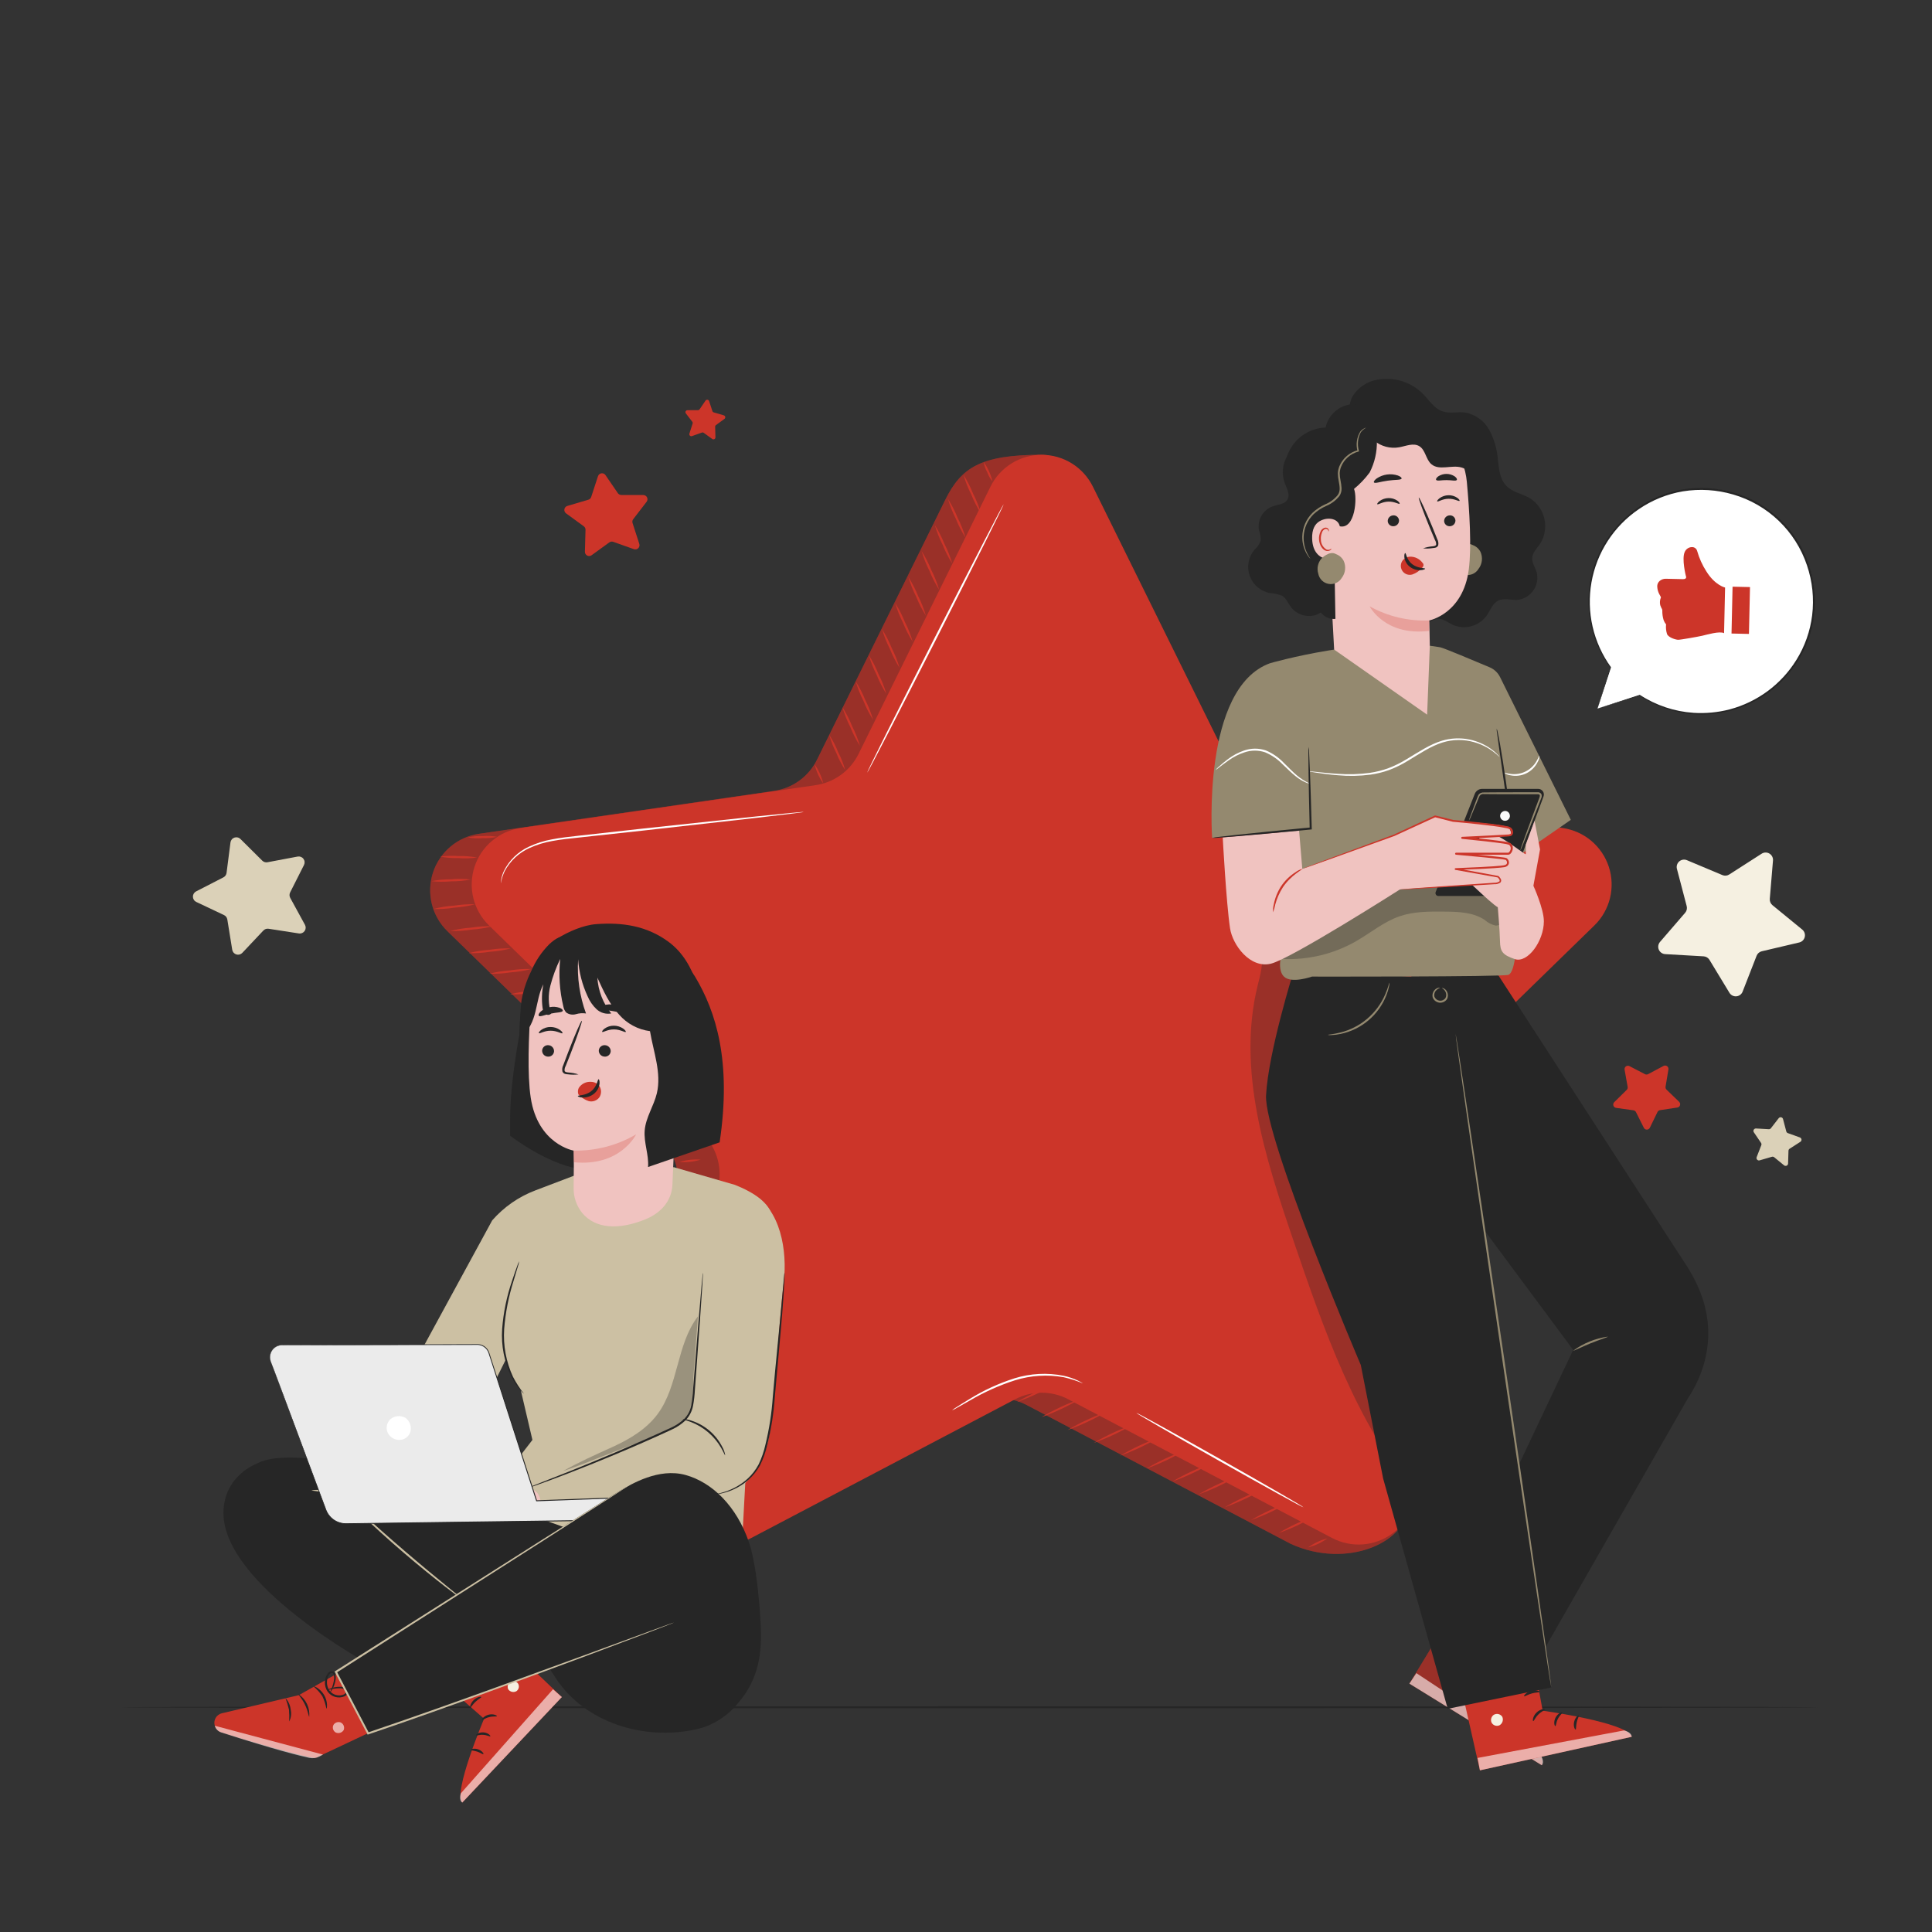 <svg xmlns="http://www.w3.org/2000/svg" width="1717" height="1717" viewBox="0 0 1717 1717" fill="none"><rect x="0" y="0" width="1717" height="1717" fill="#333333" stroke="none"/><g clip-path="url(#clip0_4564_3677)"><mask id="mask0_4564_3677" style="mask-type:luminance" maskUnits="userSpaceOnUse" x="0" y="0" width="1718" height="1717"><path d="M1717 0H0.002V1717H1717V0Z" fill="white"></path></mask><g mask="url(#mask0_4564_3677)"><path d="M1584.6 994.505L1587.5 1005.51C1587.59 1005.85 1587.76 1006.17 1588 1006.43C1588.24 1006.69 1588.54 1006.89 1588.87 1007.01L1599.58 1010.86C1599.96 1011 1600.3 1011.24 1600.55 1011.56C1600.8 1011.88 1600.96 1012.26 1601.01 1012.67C1601.05 1013.07 1600.98 1013.48 1600.81 1013.85C1600.64 1014.22 1600.36 1014.53 1600.02 1014.75L1590.45 1020.9C1590.15 1021.09 1589.9 1021.35 1589.73 1021.66C1589.56 1021.97 1589.46 1022.31 1589.45 1022.67L1589.1 1034.04C1589.09 1034.45 1588.96 1034.84 1588.74 1035.18C1588.51 1035.52 1588.2 1035.79 1587.83 1035.96C1587.46 1036.12 1587.05 1036.19 1586.65 1036.13C1586.24 1036.08 1585.86 1035.92 1585.55 1035.66L1576.74 1028.45C1576.46 1028.23 1576.14 1028.07 1575.79 1028C1575.44 1027.93 1575.09 1027.95 1574.75 1028.04L1563.82 1031.22C1563.43 1031.33 1563.01 1031.34 1562.62 1031.23C1562.23 1031.12 1561.88 1030.9 1561.6 1030.6C1561.33 1030.3 1561.14 1029.93 1561.07 1029.53C1560.99 1029.13 1561.03 1028.72 1561.18 1028.34L1565.3 1017.73C1565.43 1017.4 1565.47 1017.04 1565.44 1016.69C1565.4 1016.34 1565.27 1016.01 1565.07 1015.71L1558.68 1006.3C1558.45 1005.97 1558.32 1005.57 1558.3 1005.17C1558.28 1004.76 1558.38 1004.36 1558.58 1004C1558.78 1003.65 1559.08 1003.36 1559.43 1003.16C1559.79 1002.97 1560.2 1002.88 1560.6 1002.9L1571.97 1003.55C1572.32 1003.57 1572.67 1003.5 1572.99 1003.36C1573.31 1003.22 1573.59 1003 1573.8 1002.73L1580.78 993.736C1581.03 993.416 1581.36 993.172 1581.74 993.031C1582.12 992.89 1582.53 992.857 1582.93 992.937C1583.33 993.017 1583.69 993.206 1583.99 993.483C1584.28 993.76 1584.5 994.114 1584.6 994.505Z" fill="#DBD1B8"></path><path d="M1575.68 764.746L1572.84 798.839C1572.75 799.898 1572.92 800.962 1573.34 801.94C1573.75 802.918 1574.4 803.781 1575.22 804.454L1601.69 826.126C1602.64 826.901 1603.35 827.925 1603.74 829.083C1604.14 830.24 1604.2 831.485 1603.92 832.677C1603.65 833.868 1603.04 834.959 1602.18 835.825C1601.32 836.691 1600.23 837.298 1599.04 837.578L1565.73 845.408C1564.69 845.651 1563.73 846.142 1562.93 846.838C1562.13 847.534 1561.51 848.415 1561.12 849.405L1548.69 881.279C1548.25 882.42 1547.5 883.414 1546.52 884.149C1545.54 884.883 1544.37 885.33 1543.16 885.437C1541.94 885.544 1540.71 885.308 1539.62 884.755C1538.53 884.202 1537.62 883.355 1536.98 882.309L1519.24 853.055C1518.69 852.147 1517.93 851.386 1517.02 850.839C1516.11 850.291 1515.08 849.972 1514.02 849.91L1479.86 847.938C1478.64 847.868 1477.46 847.457 1476.47 846.753C1475.47 846.048 1474.68 845.078 1474.21 843.952C1473.73 842.826 1473.58 841.589 1473.76 840.381C1473.95 839.172 1474.48 838.041 1475.27 837.114L1497.62 811.205C1498.31 810.4 1498.8 809.439 1499.04 808.404C1499.27 807.369 1499.26 806.292 1498.99 805.264L1490.31 772.171C1490 770.988 1490.03 769.742 1490.39 768.573C1490.75 767.405 1491.43 766.361 1492.35 765.559C1493.28 764.757 1494.41 764.23 1495.61 764.036C1496.82 763.843 1498.06 763.991 1499.19 764.465L1530.73 777.706C1531.71 778.118 1532.78 778.285 1533.84 778.192C1534.9 778.1 1535.92 777.752 1536.81 777.177L1565.6 758.699C1566.63 758.036 1567.82 757.673 1569.04 757.653C1570.27 757.633 1571.47 757.956 1572.52 758.586C1573.57 759.215 1574.42 760.126 1574.98 761.215C1575.54 762.303 1575.78 763.527 1575.68 764.746Z" fill="#F5F0E1"></path><path d="M213.696 745.635L233.06 764.865C233.661 765.462 234.398 765.905 235.209 766.154C236.019 766.402 236.877 766.45 237.71 766.294L264.526 761.242C265.484 761.062 266.474 761.153 267.383 761.506C268.292 761.859 269.085 762.459 269.671 763.238C270.256 764.018 270.613 764.946 270.699 765.917C270.785 766.889 270.597 767.865 270.158 768.735L257.857 793.092C257.475 793.849 257.283 794.688 257.297 795.535C257.31 796.383 257.53 797.214 257.936 797.958L271.026 821.9C271.494 822.756 271.713 823.725 271.658 824.699C271.604 825.672 271.278 826.611 270.718 827.409C270.158 828.207 269.386 828.833 268.489 829.215C267.592 829.597 266.606 829.721 265.642 829.572L238.664 825.396C237.827 825.266 236.97 825.342 236.168 825.617C235.367 825.892 234.644 826.359 234.063 826.976L215.348 846.821C214.678 847.529 213.824 848.037 212.881 848.286C211.939 848.535 210.946 848.515 210.013 848.229C209.081 847.944 208.248 847.403 207.607 846.669C206.965 845.935 206.542 845.036 206.385 844.074L202.02 817.137C201.885 816.301 201.548 815.51 201.039 814.833C200.53 814.156 199.864 813.612 199.098 813.25L174.435 801.574C173.553 801.158 172.805 800.502 172.276 799.682C171.747 798.862 171.458 797.911 171.442 796.935C171.426 795.96 171.683 794.999 172.185 794.162C172.687 793.325 173.412 792.645 174.28 792.2L198.548 779.727C199.303 779.34 199.951 778.775 200.438 778.081C200.925 777.387 201.236 776.585 201.344 775.744L204.829 748.681C204.953 747.713 205.345 746.799 205.961 746.043C206.577 745.287 207.393 744.718 208.315 744.401C209.238 744.084 210.231 744.031 211.182 744.249C212.133 744.467 213.004 744.947 213.696 745.635Z" fill="#DBD1B8"></path><path d="M1616.23 1517.27C1616.23 1517.77 1278.49 1518.17 861.97 1518.17C445.302 1518.17 107.641 1517.77 107.641 1517.27C107.641 1516.78 445.302 1516.38 861.97 1516.38C1278.48 1516.38 1616.23 1516.79 1616.23 1517.27Z" fill="#262626"></path><path d="M538.07 422.195L549.096 438.28C549.441 438.781 549.902 439.191 550.441 439.474C550.979 439.756 551.579 439.903 552.187 439.901L571.689 439.935C572.386 439.936 573.069 440.132 573.66 440.501C574.252 440.87 574.728 441.397 575.036 442.022C575.343 442.648 575.47 443.347 575.401 444.041C575.332 444.735 575.07 445.395 574.645 445.948L562.757 461.401C562.386 461.882 562.138 462.446 562.035 463.044C561.931 463.643 561.975 464.257 562.163 464.835L568.159 483.378C568.373 484.042 568.398 484.752 568.23 485.429C568.062 486.106 567.708 486.723 567.207 487.209C566.707 487.695 566.081 488.031 565.399 488.179C564.718 488.328 564.008 488.283 563.351 488.049L544.976 481.524C544.406 481.322 543.796 481.262 543.198 481.348C542.6 481.434 542.031 481.664 541.542 482.019L525.745 493.454C525.181 493.863 524.514 494.106 523.818 494.156C523.123 494.206 522.428 494.059 521.811 493.734C521.195 493.409 520.682 492.918 520.33 492.316C519.978 491.714 519.802 491.026 519.822 490.329L520.35 470.834C520.367 470.228 520.237 469.628 519.97 469.084C519.703 468.54 519.308 468.07 518.819 467.712L503.06 456.222C502.498 455.811 502.061 455.251 501.8 454.606C501.539 453.96 501.463 453.254 501.582 452.567C501.701 451.881 502.01 451.241 502.473 450.721C502.936 450.2 503.536 449.82 504.204 449.622L522.909 444.104C523.49 443.932 524.021 443.622 524.455 443.2C524.889 442.777 525.214 442.255 525.402 441.679L531.459 423.136C531.681 422.48 532.08 421.899 532.613 421.457C533.145 421.014 533.79 420.729 534.475 420.631C535.16 420.534 535.859 420.628 536.494 420.904C537.129 421.18 537.674 421.627 538.07 422.195Z" fill="#CC3529"></path><path d="M1448.1 947.465L1461.91 954.625C1462.34 954.85 1462.81 954.967 1463.3 954.967C1463.78 954.967 1464.25 954.85 1464.68 954.625L1478.42 947.31C1478.91 947.049 1479.46 946.93 1480.02 946.968C1480.57 947.005 1481.11 947.197 1481.56 947.521C1482.01 947.845 1482.36 948.289 1482.57 948.803C1482.79 949.317 1482.85 949.88 1482.76 950.428L1480.21 965.771C1480.14 966.248 1480.17 966.737 1480.32 967.196C1480.48 967.655 1480.74 968.07 1481.09 968.405L1492.29 979.202C1492.69 979.587 1492.97 980.077 1493.11 980.616C1493.24 981.156 1493.23 981.722 1493.06 982.252C1492.89 982.781 1492.57 983.253 1492.15 983.613C1491.73 983.974 1491.21 984.209 1490.66 984.291L1475.28 986.612C1474.8 986.685 1474.35 986.873 1473.96 987.16C1473.57 987.446 1473.26 987.823 1473.05 988.257L1466.24 1002.24C1466 1002.74 1465.62 1003.16 1465.15 1003.46C1464.68 1003.76 1464.13 1003.92 1463.58 1003.92C1463.02 1003.92 1462.48 1003.77 1462 1003.48C1461.53 1003.19 1461.14 1002.77 1460.9 1002.27L1453.93 988.36C1453.72 987.928 1453.4 987.555 1453.01 987.274C1452.62 986.992 1452.16 986.81 1451.68 986.743L1436.28 984.593C1435.73 984.517 1435.21 984.287 1434.78 983.931C1434.36 983.575 1434.04 983.107 1433.86 982.579C1433.69 982.05 1433.66 981.484 1433.79 980.943C1433.92 980.402 1434.2 979.908 1434.6 979.518L1445.68 968.601C1446.02 968.262 1446.28 967.845 1446.42 967.385C1446.57 966.925 1446.6 966.436 1446.52 965.96L1443.8 950.641C1443.71 950.094 1443.76 949.531 1443.97 949.015C1444.17 948.498 1444.52 948.05 1444.97 947.719C1445.41 947.389 1445.94 947.19 1446.5 947.145C1447.05 947.1 1447.61 947.211 1448.1 947.465Z" fill="#CC3529"></path><path d="M630.201 356.468L633.116 365.338C633.206 365.614 633.362 365.863 633.57 366.065C633.778 366.267 634.033 366.414 634.311 366.495L643.267 369.122C643.588 369.215 643.876 369.396 644.099 369.645C644.322 369.894 644.471 370.2 644.529 370.529C644.586 370.858 644.551 371.197 644.425 371.507C644.3 371.816 644.09 372.085 643.82 372.281L636.286 377.796C636.052 377.967 635.863 378.193 635.736 378.453C635.609 378.713 635.546 379.001 635.554 379.29L635.826 388.624C635.835 388.957 635.75 389.286 635.582 389.574C635.414 389.862 635.169 390.097 634.875 390.253C634.58 390.409 634.248 390.48 633.915 390.457C633.583 390.434 633.263 390.319 632.993 390.124L625.421 384.661C625.185 384.492 624.912 384.383 624.625 384.342C624.338 384.301 624.046 384.331 623.772 384.427L614.981 387.569C614.667 387.682 614.328 387.703 614.001 387.633C613.675 387.562 613.375 387.401 613.136 387.169C612.896 386.937 612.726 386.643 612.645 386.319C612.564 385.995 612.575 385.655 612.677 385.337L615.531 376.45C615.62 376.174 615.64 375.88 615.591 375.594C615.541 375.308 615.423 375.039 615.246 374.809L609.542 367.419C609.338 367.155 609.213 366.839 609.179 366.507C609.145 366.175 609.205 365.841 609.352 365.541C609.498 365.242 609.725 364.989 610.008 364.812C610.29 364.634 610.616 364.539 610.95 364.538L620.287 364.507C620.577 364.505 620.862 364.434 621.118 364.298C621.374 364.162 621.593 363.966 621.757 363.727L627.024 356.018C627.213 355.742 627.474 355.525 627.78 355.39C628.085 355.256 628.422 355.209 628.752 355.256C629.083 355.303 629.394 355.441 629.65 355.655C629.905 355.869 630.096 356.151 630.201 356.468Z" fill="#CC3529"></path><path d="M934.339 437.61L1051.57 675.153C1055.21 682.531 1060.6 688.912 1067.25 693.748C1073.91 698.584 1081.64 701.729 1089.78 702.914L1351.93 741.004C1361.3 742.366 1370.1 746.322 1377.34 752.426C1384.58 758.529 1389.96 766.536 1392.89 775.541C1395.82 784.547 1396.16 794.191 1393.9 803.384C1391.63 812.577 1386.83 820.951 1380.05 827.561L1190.36 1012.46C1184.47 1018.2 1180.06 1025.29 1177.52 1033.12C1174.98 1040.94 1174.38 1049.27 1175.77 1057.38L1251.52 1334.62C1253.52 1370.61 1197.03 1395.11 1146.92 1371.96L912.447 1248.68C905.165 1244.85 897.06 1242.85 888.833 1242.85C880.606 1242.85 872.502 1244.85 865.219 1248.68L630.749 1371.96C622.368 1376.36 612.922 1378.34 603.478 1377.65C594.034 1376.97 584.97 1373.66 577.31 1368.09C569.65 1362.53 563.7 1354.93 560.132 1346.16C556.564 1337.39 555.521 1327.8 557.121 1318.47L601.9 1057.38C603.291 1049.27 602.689 1040.94 600.147 1033.12C597.604 1025.29 593.197 1018.2 587.306 1012.46L397.618 827.561C390.838 820.952 386.043 812.577 383.774 803.385C381.505 794.192 381.853 784.548 384.778 775.543C387.704 766.538 393.09 758.53 400.329 752.427C407.568 746.323 416.369 742.366 425.739 741.004L687.884 702.914C696.026 701.73 703.759 698.585 710.415 693.749C717.071 688.913 722.452 682.531 726.094 675.153L840.051 444.251C854.255 415.522 871.476 404.18 925.757 404.18C943.858 404.183 925.033 418.75 934.339 437.61Z" fill="#CC3529"></path><path opacity="0.3" d="M934.339 437.61L1051.57 675.153C1055.21 682.531 1060.6 688.912 1067.25 693.748C1073.91 698.584 1081.64 701.729 1089.78 702.914L1351.93 741.004C1361.3 742.366 1370.1 746.322 1377.34 752.426C1384.58 758.529 1389.96 766.536 1392.89 775.541C1395.82 784.547 1396.16 794.191 1393.9 803.384C1391.63 812.577 1386.83 820.951 1380.05 827.561L1190.36 1012.46C1184.47 1018.2 1180.06 1025.29 1177.52 1033.12C1174.98 1040.94 1174.38 1049.27 1175.77 1057.38L1251.52 1334.62C1253.52 1370.61 1197.03 1395.11 1146.92 1371.96L912.447 1248.68C905.165 1244.85 897.06 1242.85 888.833 1242.85C880.606 1242.85 872.502 1244.85 865.219 1248.68L630.749 1371.96C622.368 1376.36 612.922 1378.34 603.478 1377.65C594.034 1376.97 584.97 1373.66 577.31 1368.09C569.65 1362.53 563.7 1354.93 560.132 1346.16C556.564 1337.39 555.521 1327.8 557.121 1318.47L601.9 1057.38C603.291 1049.27 602.689 1040.94 600.147 1033.12C597.604 1025.29 593.197 1018.2 587.306 1012.46L397.618 827.561C390.838 820.952 386.043 812.577 383.774 803.385C381.505 794.192 381.853 784.548 384.778 775.543C387.704 766.538 393.09 758.53 400.329 752.427C407.568 746.323 416.369 742.366 425.739 741.004L687.884 702.914C696.026 701.73 703.759 698.585 710.415 693.749C717.071 688.913 722.452 682.531 726.094 675.153L840.051 444.251C854.255 415.522 871.476 404.18 925.757 404.18C943.858 404.183 925.033 418.75 934.339 437.61Z" fill="#262626"></path><path d="M617.322 1008.38C611.788 1009.9 606.112 1010.84 600.385 1011.18C594.723 1012.12 588.979 1012.46 583.246 1012.21C588.781 1010.69 594.458 1009.76 600.186 1009.41C605.847 1008.47 611.59 1008.13 617.322 1008.38Z" fill="#CC3529"></path><path d="M622.649 1030.59C616.628 1032.47 610.306 1033.18 604.02 1032.68C610.04 1030.81 616.363 1030.1 622.649 1030.59Z" fill="#CC3529"></path><path d="M600.933 989.27C594.831 990.852 588.593 991.855 582.303 992.265C576.079 993.263 569.775 993.67 563.475 993.48C569.576 991.898 575.814 990.895 582.104 990.486C588.328 989.491 594.632 989.084 600.933 989.27Z" fill="#CC3529"></path><path d="M582.56 970.97C576.458 972.552 570.22 973.555 563.93 973.965C557.706 974.961 551.402 975.368 545.102 975.18C551.203 973.598 557.441 972.595 563.731 972.186C569.955 971.189 576.259 970.782 582.56 970.97Z" fill="#CC3529"></path><path d="M564.189 952.673C558.087 954.255 551.849 955.258 545.559 955.668C539.335 956.664 533.031 957.071 526.73 956.883C532.832 955.299 539.069 954.297 545.36 953.889C551.584 952.893 557.888 952.486 564.189 952.673Z" fill="#CC3529"></path><path d="M545.816 934.373C539.714 935.955 533.476 936.957 527.186 937.365C520.962 938.363 514.658 938.77 508.357 938.58C514.459 936.998 520.697 935.997 526.987 935.589C533.211 934.591 539.515 934.184 545.816 934.373Z" fill="#CC3529"></path><path d="M527.444 916.071C521.344 917.655 515.108 918.657 508.818 919.065C502.593 920.064 496.288 920.471 489.986 920.281C496.088 918.699 502.326 917.698 508.616 917.29C514.84 916.293 521.144 915.885 527.444 916.071Z" fill="#CC3529"></path><path d="M509.071 897.767C502.971 899.349 496.734 900.352 490.445 900.762C484.22 901.758 477.915 902.165 471.613 901.977C477.716 900.395 483.955 899.393 490.246 898.983C496.469 897.986 502.772 897.579 509.071 897.767Z" fill="#CC3529"></path><path d="M490.701 879.47C484.6 881.053 478.364 882.056 472.075 882.465C465.851 883.461 459.547 883.868 453.246 883.68C459.348 882.098 465.585 881.095 471.876 880.686C478.098 879.689 484.401 879.282 490.701 879.47Z" fill="#CC3529"></path><path d="M472.331 861.17C466.229 862.752 459.992 863.754 453.702 864.161C447.478 865.16 441.174 865.567 434.873 865.377C440.975 863.797 447.212 862.795 453.502 862.386C459.726 861.387 466.031 860.98 472.331 861.17Z" fill="#CC3529"></path><path d="M418.328 781.623C412.598 782.758 406.766 783.305 400.925 783.254C395.109 783.795 389.254 783.742 383.449 783.096C389.179 781.965 395.009 781.419 400.849 781.468C406.666 780.927 412.522 780.979 418.328 781.623Z" fill="#CC3529"></path><path d="M424.006 762.117C418.568 762.867 413.066 763.026 407.594 762.591C402.106 762.746 396.617 762.303 391.225 761.273C396.663 760.525 402.167 760.367 407.639 760.802C413.126 760.648 418.614 761.089 424.006 762.117Z" fill="#CC3529"></path><path d="M441.848 743.705C437.588 744.68 433.215 745.068 428.85 744.859C424.502 745.247 420.121 745.031 415.832 744.217C420.087 743.25 424.454 742.865 428.813 743.073C433.166 742.694 437.551 742.906 441.848 743.705Z" fill="#CC3529"></path><path d="M453.978 842.87C447.876 844.451 441.638 845.453 435.348 845.861C429.124 846.859 422.82 847.266 416.52 847.076C422.621 845.494 428.859 844.493 435.149 844.085C441.373 843.087 447.677 842.68 453.978 842.87Z" fill="#CC3529"></path><path d="M437.62 823.18C431.519 824.764 425.281 825.767 418.991 826.175C412.767 827.173 406.463 827.58 400.162 827.391C406.264 825.809 412.501 824.806 418.792 824.396C425.016 823.402 431.32 822.995 437.62 823.18Z" fill="#CC3529"></path><path d="M422.244 803.663C416.172 805.243 409.963 806.242 403.701 806.647C397.507 807.64 391.234 808.043 384.965 807.853C391.038 806.273 397.247 805.273 403.508 804.868C409.702 803.876 415.975 803.472 422.244 803.663Z" fill="#CC3529"></path><path d="M1167.48 1347.87C1157.67 1353.78 1147.26 1358.66 1136.44 1362.42C1146.25 1356.5 1156.66 1351.63 1167.48 1347.87Z" fill="#CC3529"></path><path d="M1179.65 1367.2C1174.55 1370.91 1168.78 1373.61 1162.67 1375.15C1167.77 1371.45 1173.53 1368.75 1179.65 1367.2Z" fill="#CC3529"></path><path d="M1145.83 1335.02C1134.99 1341.42 1123.56 1346.77 1111.7 1351.01C1122.55 1344.61 1133.98 1339.26 1145.83 1335.02Z" fill="#CC3529"></path><path d="M1122.58 1323.57C1111.73 1329.97 1100.3 1335.33 1088.44 1339.57C1099.29 1333.17 1110.72 1327.81 1122.58 1323.57Z" fill="#CC3529"></path><path d="M1099.3 1312.13C1088.45 1318.53 1077.02 1323.88 1065.17 1328.12C1076.01 1321.73 1087.44 1316.37 1099.3 1312.13Z" fill="#CC3529"></path><path d="M1076.03 1300.68C1065.18 1307.08 1053.76 1312.43 1041.9 1316.67C1052.74 1310.27 1064.17 1304.92 1076.03 1300.68Z" fill="#CC3529"></path><path d="M1052.76 1289.23C1041.92 1295.63 1030.49 1300.98 1018.63 1305.22C1029.48 1298.83 1040.91 1293.47 1052.76 1289.23Z" fill="#CC3529"></path><path d="M1029.49 1277.79C1018.65 1284.19 1007.22 1289.54 995.363 1293.79C1006.21 1287.38 1017.64 1282.03 1029.49 1277.79Z" fill="#CC3529"></path><path d="M1006.23 1266.34C995.383 1272.73 983.954 1278.09 972.096 1282.33C982.943 1275.93 994.372 1270.58 1006.23 1266.34Z" fill="#CC3529"></path><path d="M982.96 1254.89C972.114 1261.29 960.685 1266.64 948.826 1270.88C959.673 1264.48 971.102 1259.13 982.96 1254.89Z" fill="#CC3529"></path><path d="M959.691 1243.45C948.845 1249.85 937.417 1255.21 925.561 1259.45C936.406 1253.05 947.834 1247.69 959.691 1243.45Z" fill="#CC3529"></path><path d="M937.905 1230.03C927.059 1236.43 915.63 1241.78 903.771 1246.02C914.619 1239.62 926.048 1234.27 937.905 1230.03Z" fill="#CC3529"></path><path d="M909.325 1220.1C904.194 1223.82 898.402 1226.54 892.258 1228.1C897.39 1224.38 903.181 1221.66 909.325 1220.1Z" fill="#CC3529"></path><path d="M971.26 432.469L1088.5 670.012C1092.14 677.392 1097.51 683.777 1104.17 688.616C1110.82 693.455 1118.55 696.603 1126.7 697.79L1388.84 735.88C1398.21 737.241 1407.02 741.197 1414.26 747.3C1421.5 753.403 1426.88 761.411 1429.81 770.416C1432.74 779.422 1433.08 789.067 1430.81 798.26C1428.54 807.454 1423.75 815.828 1416.97 822.437L1227.28 1007.34C1221.38 1013.08 1216.98 1020.17 1214.44 1028C1211.89 1035.82 1211.29 1044.15 1212.68 1052.25L1257.46 1313.34C1259.06 1322.67 1258.02 1332.27 1254.45 1341.04C1250.89 1349.81 1244.93 1357.41 1237.27 1362.97C1229.61 1368.54 1220.55 1371.85 1211.1 1372.53C1201.66 1373.22 1192.21 1371.24 1183.83 1366.84L949.365 1243.56C942.083 1239.73 933.979 1237.73 925.751 1237.73C917.524 1237.73 909.42 1239.73 902.137 1243.56L667.667 1366.84C659.286 1371.24 649.839 1373.22 640.395 1372.53C630.951 1371.85 621.886 1368.54 614.225 1362.97C606.565 1357.41 600.615 1349.81 597.047 1341.04C593.48 1332.27 592.438 1322.67 594.039 1313.34L638.818 1052.25C640.209 1044.15 639.607 1035.82 637.065 1027.99C634.523 1020.17 630.115 1013.08 624.224 1007.34L434.54 822.42C427.759 815.811 422.962 807.436 420.692 798.243C418.422 789.05 418.77 779.405 421.697 770.399C424.623 761.394 430.01 753.386 437.25 747.283C444.49 741.18 453.293 737.224 462.664 735.863L724.809 697.79C732.951 696.606 740.682 693.461 747.338 688.625C753.994 683.789 759.374 677.407 763.016 670.03L880.253 432.486C884.441 423.995 890.923 416.845 898.963 411.844C907.004 406.844 916.283 404.193 925.751 404.191C935.219 404.19 944.5 406.837 952.542 411.834C960.584 416.831 967.068 423.979 971.26 432.469Z" fill="#CC3529"></path><g opacity="0.3"><path d="M1228.04 864.683C1223.27 825.707 1217.31 785.481 1196.38 752.261C1175.45 719.04 1135.43 694.621 1097.29 703.92C1090.28 744.558 1082.9 787.689 1106.06 821.806C1111.4 829.677 1118.28 836.916 1120.64 846.119C1123.19 856.077 1119.98 866.482 1117.55 876.475C1099.33 951.275 1124.45 1029.05 1149.29 1101.92C1176.42 1181.49 1204.58 1262.94 1257.88 1327.93C1257.47 1308.26 1254.08 1293.41 1251.65 1278.58C1247.78 1255.04 1243.75 1232.93 1238.48 1202.13C1232.44 1166.83 1217.85 1090 1212.51 1050.17C1211.22 1040.36 1212.78 1030.38 1216.99 1021.42C1220.8 1014.26 1225.93 1007.88 1232.1 1002.62L1238.83 996.061C1234.47 936.031 1235.36 924.435 1228.04 864.683Z" fill="#262626"></path></g><path d="M751.128 684.354C747.975 679.56 745.329 674.451 743.229 669.111C740.591 664.015 738.489 658.659 736.959 653.129C740.112 657.923 742.759 663.032 744.857 668.372C747.495 673.468 749.597 678.824 751.128 684.354Z" fill="#CC3529"></path><path d="M731.65 696.277C728.005 691.132 725.377 685.338 723.906 679.207C727.547 684.354 730.175 690.147 731.65 696.277Z" fill="#CC3529"></path><path d="M764.24 662.861C760.855 657.547 757.981 651.925 755.655 646.069C752.782 640.458 750.448 634.587 748.684 628.535C752.066 633.852 754.94 639.475 757.269 645.331C760.139 650.942 762.473 656.812 764.24 662.861Z" fill="#CC3529"></path><path d="M775.974 639.736C772.59 634.422 769.715 628.8 767.389 622.944C764.518 617.332 762.184 611.461 760.418 605.41C763.802 610.726 766.676 616.35 769.003 622.206C771.872 627.817 774.206 633.687 775.974 639.736Z" fill="#CC3529"></path><path d="M787.704 616.611C784.321 611.295 781.446 605.672 779.119 599.816C776.249 594.205 773.915 588.335 772.148 582.285C775.532 587.6 778.406 593.222 780.733 599.077C783.605 604.689 785.939 610.56 787.704 616.611Z" fill="#CC3529"></path><path d="M799.437 593.483C796.053 588.168 793.179 582.545 790.852 576.69C787.981 571.078 785.647 565.207 783.881 559.156C787.264 564.473 790.138 570.096 792.466 575.952C795.336 581.563 797.67 587.433 799.437 593.483Z" fill="#CC3529"></path><path d="M811.165 570.358C807.781 565.043 804.907 559.42 802.58 553.565C799.707 547.954 797.372 542.083 795.605 536.031C798.994 541.347 801.875 546.97 804.208 552.827C807.073 558.439 809.403 564.308 811.165 570.358Z" fill="#CC3529"></path><path d="M822.895 547.233C819.513 541.917 816.638 536.295 814.31 530.44C811.439 524.828 809.103 518.958 807.336 512.906C810.727 518.22 813.607 523.842 815.938 529.699C818.805 535.311 821.134 541.182 822.895 547.233Z" fill="#CC3529"></path><path d="M834.63 524.106C831.239 518.793 828.358 513.171 826.028 507.314C823.159 501.708 820.825 495.845 819.057 489.801C822.442 495.115 825.316 500.737 827.642 506.593C830.514 512.199 832.854 518.063 834.63 524.106Z" fill="#CC3529"></path><path d="M846.36 500.983C842.97 495.669 840.09 490.046 837.758 484.19C834.888 478.578 832.554 472.707 830.787 466.656C834.171 471.972 837.045 477.596 839.372 483.452C842.249 489.062 844.589 494.932 846.36 500.983Z" fill="#CC3529"></path><path d="M858.091 477.858C854.701 472.544 851.82 466.921 849.489 461.065C846.619 455.453 844.285 449.582 842.518 443.531C845.907 448.845 848.787 454.468 851.12 460.324C853.991 465.935 856.325 471.806 858.091 477.858Z" fill="#CC3529"></path><path d="M871.768 456.236C868.386 450.921 865.511 445.299 863.183 439.444C860.312 433.832 857.976 427.961 856.209 421.91C859.593 427.225 862.467 432.847 864.794 438.702C867.666 444.314 870.002 450.185 871.768 456.236Z" fill="#CC3529"></path><path d="M882.043 427.784C879.977 425.362 878.381 422.577 877.335 419.57C875.757 416.805 874.709 413.77 874.244 410.621C877.901 415.801 880.542 421.627 882.029 427.791L882.043 427.784Z" fill="#CC3529"></path><path d="M892.025 448.079C892.464 448.302 865.648 501.914 832.139 567.802C798.63 633.69 771.093 686.962 770.65 686.728C770.207 686.495 797.02 632.907 830.542 566.991C864.065 501.076 891.585 447.856 892.025 448.079Z" fill="white"></path><path d="M714.377 721.576C713.426 721.82 712.457 721.987 711.479 722.074L703.131 723.159L672.383 726.819L570.874 738.224L514.961 744.292C506.376 745.212 498.203 746.009 490.693 747.444C483.716 748.643 476.922 750.737 470.481 753.673C461.09 757.905 453.369 765.132 448.527 774.222C446.912 777.621 445.764 781.223 445.117 784.93C445.078 784.682 445.078 784.429 445.117 784.181C445.165 783.69 445.2 782.948 445.358 781.994C445.84 779.203 446.69 776.488 447.885 773.92C452.594 764.5 460.364 756.959 469.921 752.533C476.431 749.465 483.315 747.265 490.398 745.988C497.984 744.487 506.194 743.619 514.779 742.654L570.678 736.448L672.245 725.563L703.055 722.472L711.441 721.72C712.414 721.592 713.396 721.544 714.377 721.576Z" fill="white"></path><path d="M1158.43 1339.57C1158.19 1339.99 1124.73 1321.56 1083.72 1298.41C1042.71 1275.25 1009.64 1256.11 1009.89 1255.68C1010.14 1255.25 1043.58 1273.68 1084.6 1296.85C1125.63 1320.01 1158.67 1339.13 1158.43 1339.57Z" fill="white"></path><path d="M962.404 1229.46C956.835 1227.09 951.06 1225.24 945.152 1223.93C930.748 1221.4 915.949 1222.35 901.986 1226.7C888.053 1231.18 874.655 1237.19 862.032 1244.6L850.411 1251.17C849.029 1252.05 847.567 1252.8 846.043 1253.41C847.285 1252.34 848.627 1251.39 850.05 1250.57C852.695 1248.86 856.551 1246.4 861.383 1243.5C873.93 1235.7 887.392 1229.48 901.464 1224.98C915.682 1220.54 930.792 1219.75 945.395 1222.69C949.781 1223.65 954.043 1225.1 958.101 1227.02C959.205 1227.54 960.28 1228.11 961.322 1228.74C962.071 1229.16 962.432 1229.41 962.404 1229.46Z" fill="white"></path><path d="M1419.74 629.728L1457.27 617.95C1478.15 631.703 1503.41 637.149 1528.1 633.218C1552.79 629.286 1575.12 616.262 1590.7 596.705C1606.27 577.148 1613.97 552.473 1612.27 527.529C1610.58 502.586 1599.61 479.178 1581.54 461.907C1563.46 444.637 1539.58 434.752 1514.58 434.197C1489.59 433.641 1465.29 442.455 1446.46 458.905C1427.64 475.356 1415.64 498.253 1412.84 523.097C1410.04 547.941 1416.63 572.934 1431.32 593.163L1431.28 593.125L1419.74 629.728Z" fill="white"></path><path d="M1419.74 629.729C1419.74 629.729 1419.94 628.983 1420.41 627.435L1422.51 620.474L1430.89 593.002C1430.92 592.899 1430.99 592.812 1431.09 592.762C1431.18 592.711 1431.29 592.7 1431.4 592.731C1431.45 592.747 1431.5 592.772 1431.54 592.806L1431.58 592.841L1430.99 593.4C1420.8 579.552 1414.37 563.306 1412.31 546.238C1409.29 520.588 1416.22 494.756 1431.67 474.059C1447.12 453.363 1469.91 439.375 1495.36 434.976C1510.56 432.494 1526.12 433.461 1540.9 437.806C1556.35 442.303 1570.48 450.473 1582.08 461.618C1593.69 472.763 1602.43 486.551 1607.55 501.805C1612.48 516.321 1614.07 531.762 1612.21 546.98C1610.43 561.339 1605.52 575.134 1597.84 587.394C1584.14 609.382 1562.53 625.276 1537.46 631.799C1526.9 634.481 1515.97 635.471 1505.1 634.732C1487.92 633.492 1471.36 627.827 1457.02 618.29L1457.37 618.342L1429.21 626.899L1422.07 629.045C1420.48 629.523 1419.71 629.732 1419.71 629.732L1457.11 617.559C1457.17 617.541 1457.23 617.536 1457.29 617.545C1457.35 617.553 1457.4 617.574 1457.45 617.607C1471.73 626.901 1488.15 632.381 1505.14 633.523C1515.88 634.191 1526.66 633.16 1537.08 630.467C1561.76 623.945 1583 608.222 1596.45 586.526C1603.98 574.453 1608.77 560.881 1610.5 546.76C1612.31 531.804 1610.73 516.632 1605.87 502.372C1600.84 487.387 1592.25 473.841 1580.85 462.893C1569.45 451.944 1555.57 443.916 1540.39 439.495C1525.87 435.215 1510.58 434.248 1495.64 436.666C1481.56 439.055 1468.16 444.472 1456.38 452.545C1445.39 460.016 1436.01 469.614 1428.8 480.772C1421.58 491.929 1416.68 504.42 1414.37 517.505C1412.07 530.591 1412.41 544.006 1415.38 556.957C1418.35 569.908 1423.88 582.133 1431.65 592.909C1431.72 592.997 1431.74 593.106 1431.73 593.214C1431.71 593.321 1431.65 593.418 1431.57 593.483C1431.49 593.538 1431.41 593.567 1431.32 593.567C1431.22 593.567 1431.14 593.538 1431.06 593.483L1431.02 593.448L1431.67 593.253C1424.16 616.212 1420.62 627.047 1419.74 629.729Z" fill="#262626"></path><path d="M1532.21 562.708L1533.11 522.163C1533.11 522.163 1524.22 520.233 1516.54 507.922C1512.91 502.287 1510.13 496.143 1508.3 489.691C1508.03 488.636 1507.4 487.71 1506.52 487.076C1505.63 486.443 1504.55 486.143 1503.47 486.23C1502.13 486.276 1500.84 486.703 1499.74 487.46C1498.64 488.217 1497.78 489.272 1497.26 490.501C1494.41 496.628 1498.22 511.737 1498.22 511.737C1498.22 511.737 1499.81 514.787 1495.59 514.694L1480.54 514.351C1478.58 514.287 1476.67 514.924 1475.14 516.146C1474.35 516.765 1473.72 517.57 1473.32 518.49C1472.91 519.41 1472.74 520.416 1472.82 521.418C1473.14 527.156 1476.1 529.783 1476.07 530.992C1475.16 533.129 1474.95 535.499 1475.47 537.764C1476.6 541.256 1477.36 540.971 1477.32 542.63C1477.26 545.496 1477.65 548.355 1478.49 551.098C1478.98 552.491 1479.72 553.784 1480.67 554.916C1480.35 557.817 1480.64 560.752 1481.53 563.532C1482.97 566.729 1489.26 568.529 1491.37 568.577C1493.48 568.625 1508.62 565.946 1512.86 564.985C1517.11 564.023 1528.18 560.658 1532.21 562.708Z" fill="#CC3529"></path><path d="M1539.76 521.397L1538.83 563.031L1554.32 563.376L1555.25 521.742L1539.76 521.397Z" fill="#CC3529"></path><path d="M1369.02 1437.78L1329.49 1497.04C1329.49 1497.04 1376.46 1557.14 1370.22 1568.79L1252.55 1496.27L1310.35 1401.41L1369.02 1437.78Z" fill="#CC3529"></path><g opacity="0.3"><path d="M1369.02 1437.78L1329.49 1497.04C1329.49 1497.04 1376.46 1557.14 1370.22 1568.79L1252.55 1496.27L1310.35 1401.41L1369.02 1437.78Z" fill="#262626"></path></g><path d="M1296.25 1469.52C1294.91 1469.17 1293.48 1469.32 1292.24 1469.96C1291 1470.59 1290.04 1471.66 1289.55 1472.96C1289.14 1474.29 1289.27 1475.72 1289.89 1476.96C1290.51 1478.2 1291.59 1479.16 1292.89 1479.63C1294.32 1480 1295.83 1479.83 1297.14 1479.15C1298.45 1478.47 1299.46 1477.33 1299.98 1475.95C1300.25 1474.52 1299.96 1473.04 1299.17 1471.82C1298.38 1470.6 1297.14 1469.73 1295.72 1469.4" fill="#F5F0E1"></path><g opacity="0.6"><path d="M1252.55 1496.27L1258.75 1486.94L1369.25 1559.95C1369.25 1559.95 1373.09 1565.45 1370.22 1568.79L1252.55 1496.27Z" fill="white"></path></g><path d="M1331.77 1497.62C1331.4 1498.18 1328.36 1496.67 1324.39 1496.78C1320.43 1496.78 1317.44 1498.37 1317.05 1497.81C1316.59 1497.37 1319.56 1494.46 1324.36 1494.42C1329.17 1494.38 1332.22 1497.17 1331.77 1497.62Z" fill="#262626"></path><path d="M1340.98 1510.33C1340.76 1510.96 1337.67 1510.41 1334.23 1511.63C1330.74 1512.76 1328.63 1515.09 1328.07 1514.72C1327.48 1514.48 1329.15 1510.87 1333.47 1509.43C1337.79 1507.99 1341.29 1509.77 1340.98 1510.33Z" fill="#262626"></path><path d="M1338.87 1529.42C1338.27 1529.22 1339.24 1525.85 1342.65 1523.62C1346.05 1521.38 1349.52 1521.79 1349.47 1522.41C1349.5 1523.1 1346.72 1523.7 1343.94 1525.58C1341.13 1527.39 1339.48 1529.71 1338.87 1529.42Z" fill="#262626"></path><path d="M1339.28 1483.11C1338.72 1483.49 1336.57 1481.05 1333.18 1479.29C1329.84 1477.44 1326.64 1476.97 1326.66 1476.3C1326.58 1475.68 1330.36 1475.07 1334.32 1477.22C1338.27 1479.38 1339.84 1482.83 1339.28 1483.11Z" fill="#262626"></path><path d="M1347.03 1471.01C1346.89 1471.25 1344.4 1470.2 1341.16 1467.35C1339.26 1465.66 1337.59 1463.74 1336.16 1461.65C1335.31 1460.41 1334.55 1459.11 1333.88 1457.77C1333.45 1456.99 1333.13 1456.16 1332.96 1455.29C1332.83 1454.65 1332.92 1453.98 1333.22 1453.4C1333.51 1452.82 1333.99 1452.35 1334.58 1452.07C1335.11 1451.84 1335.69 1451.75 1336.27 1451.79C1336.85 1451.83 1337.41 1452.01 1337.9 1452.3C1338.66 1452.76 1339.34 1453.32 1339.93 1453.97C1340.99 1455.05 1341.96 1456.23 1342.81 1457.49C1344.25 1459.61 1345.34 1461.94 1346.05 1464.4C1346.93 1466.6 1347.11 1469.02 1346.57 1471.33C1346.19 1471.35 1345.97 1468.74 1344.48 1464.94C1343.6 1462.73 1342.45 1460.65 1341.04 1458.74C1340.21 1457.62 1339.29 1456.57 1338.3 1455.61C1337.27 1454.51 1336.2 1453.85 1335.55 1454.21C1335.3 1454.35 1335.24 1454.42 1335.27 1454.95C1335.42 1455.58 1335.65 1456.2 1335.96 1456.77C1336.56 1458.04 1337.23 1459.27 1337.98 1460.46C1339.25 1462.49 1340.7 1464.4 1342.33 1466.16C1345.1 1469.18 1347.23 1470.7 1347.03 1471.01Z" fill="#262626"></path><path d="M1345.79 1471.37C1345.71 1469 1346.39 1466.67 1347.74 1464.72C1348.98 1462.48 1350.6 1460.46 1352.52 1458.77C1353.66 1457.76 1354.9 1456.87 1356.22 1456.11C1357.02 1455.53 1357.95 1455.16 1358.93 1455.05C1359.92 1454.93 1360.91 1455.07 1361.82 1455.45C1362.34 1455.79 1362.75 1456.26 1363 1456.82C1363.26 1457.38 1363.35 1458.01 1363.27 1458.62C1363.14 1459.49 1362.9 1460.34 1362.54 1461.15C1361.93 1462.59 1361.11 1463.93 1360.1 1465.12C1358.41 1467.12 1356.26 1468.68 1353.83 1469.66C1352.78 1470.22 1351.62 1470.56 1350.43 1470.67C1349.24 1470.77 1348.04 1470.64 1346.9 1470.27C1349.02 1469.68 1351.1 1468.98 1353.14 1468.15C1355.2 1467.08 1357 1465.59 1358.42 1463.76C1359.24 1462.7 1359.91 1461.53 1360.41 1460.28C1360.99 1458.91 1361.15 1457.62 1360.6 1457.46C1360.04 1457.33 1359.46 1457.32 1358.9 1457.43C1358.34 1457.55 1357.81 1457.78 1357.35 1458.12C1356.14 1458.78 1354.99 1459.55 1353.91 1460.42C1352.09 1461.91 1350.48 1463.65 1349.15 1465.59C1346.85 1468.95 1346.13 1471.47 1345.79 1471.37Z" fill="#262626"></path><path d="M1358.15 1450.27L1371 1520.32C1371 1520.32 1446.55 1530.79 1450.18 1543.51L1315.22 1573.33L1290.71 1464.97L1358.15 1450.27Z" fill="#CC3529"></path><path d="M1327.97 1523.71C1326.76 1524.39 1325.85 1525.49 1325.4 1526.81C1324.95 1528.12 1325.01 1529.56 1325.55 1530.84C1326.19 1532.07 1327.27 1533.02 1328.59 1533.47C1329.9 1533.93 1331.33 1533.87 1332.6 1533.3C1333.88 1532.58 1334.85 1531.4 1335.31 1530.01C1335.78 1528.61 1335.71 1527.09 1335.12 1525.75C1334.33 1524.52 1333.09 1523.66 1331.67 1523.33C1330.25 1523.01 1328.76 1523.25 1327.51 1524" fill="#F5F0E1"></path><g opacity="0.6"><path d="M1315.22 1573.33L1313.16 1562.31L1443.31 1537.86C1443.31 1537.86 1449.9 1539.14 1450.15 1543.53L1315.22 1573.33Z" fill="white"></path></g><path d="M1373.03 1519.17C1373.16 1519.83 1369.94 1520.86 1367.16 1523.69C1364.31 1526.44 1363.26 1529.68 1362.6 1529.55C1361.96 1529.55 1362.08 1525.4 1365.5 1522.03C1368.92 1518.65 1373.04 1518.53 1373.03 1519.17Z" fill="#262626"></path><path d="M1388.48 1521.9C1388.78 1522.5 1386.17 1524.25 1384.55 1527.54C1382.83 1530.77 1382.93 1533.91 1382.27 1534.02C1381.67 1534.26 1380.36 1530.5 1382.45 1526.47C1384.55 1522.43 1388.33 1521.26 1388.48 1521.9Z" fill="#262626"></path><path d="M1400.26 1537.06C1399.7 1537.33 1398.05 1534.24 1398.95 1530.25C1399.84 1526.27 1402.61 1524.16 1403.01 1524.64C1403.5 1525.1 1401.92 1527.48 1401.24 1530.76C1400.48 1534.04 1400.9 1536.86 1400.26 1537.06Z" fill="#262626"></path><path d="M1368.33 1503.53C1368.19 1504.18 1364.97 1503.94 1361.3 1505.02C1357.61 1506.02 1354.98 1507.91 1354.52 1507.42C1354.03 1507.03 1356.32 1503.97 1360.66 1502.76C1365 1501.55 1368.54 1502.93 1368.33 1503.53Z" fill="#262626"></path><path d="M1365.48 1489.44C1363.4 1490.53 1361.06 1491.03 1358.71 1490.9C1356.18 1491 1353.64 1490.79 1351.16 1490.29C1349.69 1489.98 1348.24 1489.58 1346.82 1489.08C1345.97 1488.83 1345.16 1488.45 1344.42 1487.94C1343.89 1487.57 1343.49 1487.03 1343.3 1486.41C1343.1 1485.79 1343.12 1485.12 1343.34 1484.51C1343.57 1483.98 1343.92 1483.51 1344.37 1483.13C1344.81 1482.76 1345.34 1482.5 1345.9 1482.37C1346.75 1482.17 1347.63 1482.1 1348.51 1482.16C1350.03 1482.19 1351.54 1482.36 1353.03 1482.67C1355.54 1483.2 1357.95 1484.11 1360.17 1485.38C1363.95 1487.59 1365.55 1489.82 1365.35 1490C1365.1 1490.28 1363.12 1488.55 1359.41 1486.86C1357.25 1485.89 1354.97 1485.2 1352.63 1484.8C1351.26 1484.58 1349.87 1484.46 1348.49 1484.46C1346.97 1484.4 1345.74 1484.66 1345.53 1485.37C1345.45 1485.65 1345.45 1485.75 1345.85 1486.1C1346.39 1486.45 1346.98 1486.73 1347.6 1486.93C1348.92 1487.42 1350.26 1487.84 1351.62 1488.18C1353.95 1488.75 1356.32 1489.11 1358.71 1489.24C1360.97 1489.14 1363.23 1489.21 1365.48 1489.44Z" fill="#262626"></path><path d="M1364.83 1490.57C1364.62 1490.72 1362.79 1488.65 1361.61 1484.44C1360.53 1480.47 1360.57 1476.29 1361.71 1472.35C1361.88 1471.38 1362.29 1470.46 1362.91 1469.7C1363.54 1468.93 1364.35 1468.34 1365.27 1467.98C1365.87 1467.86 1366.5 1467.92 1367.07 1468.14C1367.64 1468.36 1368.14 1468.75 1368.51 1469.24C1369.03 1469.96 1369.45 1470.74 1369.75 1471.57C1370.31 1473.03 1370.65 1474.56 1370.76 1476.12C1370.94 1478.73 1370.48 1481.35 1369.41 1483.74C1367.55 1487.82 1364.97 1489.22 1364.87 1489C1365.98 1487.11 1366.98 1485.15 1367.87 1483.14C1368.6 1480.94 1368.86 1478.61 1368.6 1476.31C1368.46 1474.98 1368.12 1473.68 1367.62 1472.43C1367.09 1471.06 1366.29 1470.01 1365.79 1470.28C1365.1 1470.41 1364.21 1471.74 1363.91 1473.02C1363.51 1474.34 1363.22 1475.69 1363.05 1477.06C1362.77 1479.4 1362.83 1481.77 1363.23 1484.09C1363.92 1488.08 1365.17 1490.39 1364.83 1490.57Z" fill="#262626"></path><path d="M1331.33 866.348L1495.59 1119.78C1511.22 1142.72 1520.14 1166.3 1517.81 1193.53C1516.11 1211.03 1510.06 1227.83 1500.23 1242.42L1366.21 1476.59L1299.43 1408.21L1398.11 1199.68L1303.96 1072.87L1253.96 866.348H1331.33Z" fill="#262626"></path><path d="M1378.67 1499.66L1295.99 927.906L1291.39 869.909L1149.91 862.258C1149.91 862.258 1127.06 935.522 1125.17 973.471C1123.27 1011.42 1209.37 1213.1 1209.37 1213.1L1229.22 1313.99L1286.62 1518.65L1378.67 1499.66Z" fill="#262626"></path><path d="M1139.01 850.475C1136.49 846.309 1155.91 829.981 1187.16 804.521L1212.72 783.601C1223.48 774.202 1235.7 766.62 1248.91 761.153C1265.12 755.151 1282.72 753.98 1299.58 757.781C1308.64 759.782 1317.31 763.254 1325.25 768.059C1334.04 773.308 1341.54 780.467 1347.18 789.006C1348.87 791.548 1350.31 794.251 1351.46 797.076C1353.11 801.075 1353.89 805.374 1353.78 809.696C1353.59 815.296 1351.61 820.688 1348.14 825.087C1346.1 827.667 1343.55 829.805 1340.66 831.372C1339.05 832.234 1337.36 832.907 1335.6 833.377C1333.95 833.805 1332.27 834.058 1330.57 834.132C1325.47 834.287 1320.43 832.969 1316.05 830.334C1313.26 828.714 1311.75 827.587 1310.94 827.096C1310.59 826.873 1310.38 826.753 1310.63 826.873C1310.91 826.979 1311.2 827.051 1311.5 827.089C1312.08 827.148 1312.11 827.048 1311.55 827.106C1308.76 827.64 1306.01 828.359 1303.31 829.256C1301.21 829.867 1298.62 830.369 1296.3 830.808C1293.95 831.131 1291.6 831.454 1289.37 831.54C1281.5 831.826 1273.63 831.333 1265.85 830.067C1260.01 829.117 1254.12 828.466 1248.22 828.116C1243.61 827.891 1239 828.415 1234.57 829.668C1225.18 832.873 1216.21 837.198 1207.86 842.549C1199.61 847.723 1190.89 852.1 1181.81 855.622C1174.48 858.441 1166.69 859.867 1158.84 859.829C1153.77 859.878 1148.77 858.662 1144.29 856.292C1141.28 854.548 1140.17 852.858 1140.51 851.769C1141.33 849.28 1147.7 849.881 1157.08 846.502C1162.84 844.404 1168.33 841.624 1173.43 838.222C1180.58 833.362 1187.45 828.092 1194 822.44C1203.31 814.358 1213.75 807.696 1225.01 802.667C1232.23 799.761 1239.89 798.095 1247.67 797.739C1254.85 797.504 1262.05 797.726 1269.2 798.405C1275.07 799.01 1280.99 799.089 1286.87 798.639C1288.16 798.539 1289.3 798.278 1290.47 798.089C1291.62 797.77 1292.55 797.605 1293.88 797.159C1298.02 795.638 1302.28 794.455 1306.61 793.622C1310.26 793.004 1313.98 793.004 1317.63 793.622C1319.75 794 1321.82 794.604 1323.81 795.421C1325.41 796.085 1326.95 796.862 1328.44 797.746C1330.82 799.167 1332.36 800.211 1332.83 800.431C1332.91 800.476 1332.96 800.5 1332.95 800.483C1332.95 800.483 1333 800.383 1332.79 800.826L1331.96 802.584C1331.29 803.961 1330.71 805.376 1330.2 806.822C1329.92 807.649 1329.7 808.499 1329.57 809.363C1329.5 809.669 1329.47 809.981 1329.48 810.294C1329.48 810.383 1329.5 810.465 1329.48 810.328L1329.46 810.225V810.184V810.163C1329.25 809.38 1329.73 811.193 1329.68 811.018C1329.65 810.917 1329.6 810.819 1329.55 810.726C1329.26 810.224 1328.86 809.784 1328.4 809.432C1328.05 809.144 1327.66 808.912 1327.24 808.745C1327.16 808.717 1327.19 808.745 1327.3 808.745L1327.54 808.779L1327.72 808.8H1327.86L1325.7 808.711C1324.72 808.704 1323.75 808.811 1322.8 809.03C1322.11 809.178 1321.25 809.373 1320.32 809.682L1319.57 809.919C1319.39 809.985 1319.53 809.943 1319.48 809.947L1319.45 809.888C1319.11 809.145 1318.71 808.433 1318.24 807.759C1313.21 799.796 1302.65 793.44 1291.78 790.682C1281.11 787.924 1269.89 788.111 1259.32 791.225C1248.74 794.965 1238.75 800.185 1229.64 806.729C1219.68 813.274 1210 819.373 1201.14 824.558C1165.5 845.447 1141.41 854.469 1139.01 850.475Z" fill="#F5F0E1"></path><path d="M1279.95 575.25C1282.88 575.769 1311.05 587.613 1323.85 593.025C1327.9 594.736 1331.2 597.846 1333.15 601.788L1396 728.609L1347.38 762.263C1347.38 762.263 1353.09 861.337 1340.57 866.344C1335.9 868.215 1166 867.906 1166 867.906C1166 867.906 1147.65 874.431 1141.07 867.906C1135.98 862.882 1137.95 853.102 1137.95 853.102L1137.91 646.331L1128.76 589.395C1128.76 589.395 1216.38 564.032 1279.95 575.25Z" fill="#94896F"></path><path d="M1162.16 633.442L1164.86 736.287L1077.23 744.673C1077.23 744.1 1067.76 611.352 1128.74 589.395L1162.16 633.442Z" fill="#94896F"></path><path d="M1343.75 744.648C1343.25 741.317 1342.67 737.437 1341.73 731.177C1340.4 721.877 1338.67 709.855 1336.77 696.558C1334.86 683.262 1333.19 671.226 1331.88 661.927C1331.32 657.806 1330.84 654.304 1330.45 651.422C1330.19 650.142 1330.08 648.836 1330.13 647.531C1330.63 648.742 1330.98 650.011 1331.16 651.309C1331.69 653.761 1332.39 657.318 1333.17 661.731C1334.74 670.549 1336.68 682.774 1338.59 696.308C1340.51 709.841 1342.06 722.111 1343.03 731.019C1343.51 735.483 1343.85 739.082 1344.01 741.589C1344.09 742.842 1344.12 743.817 1344.1 744.487L1344.07 744.94C1343.98 744.94 1344.2 745.246 1343.77 745.091L1343.73 744.93C1343.73 744.748 1343.73 744.655 1343.75 744.648Z" fill="#262626"></path><g opacity="0.3"><path d="M1338.18 803.353C1336.05 797.63 1332.77 792.403 1328.55 787.993C1324.33 783.582 1319.25 780.081 1313.62 777.705C1302.32 773.018 1290.13 770.877 1277.91 771.434C1256.56 771.346 1235.59 777.125 1217.3 788.14C1190.42 805.142 1172.42 835.289 1142.86 847.044L1139.23 852.246C1162.26 853.398 1185.14 847.928 1205.17 836.484C1218.15 829.029 1229.89 819.07 1244.07 814.249C1256.6 809.984 1270.13 810.049 1283.36 810.163C1295.86 810.266 1309.18 810.612 1319.54 817.604C1322.29 820.099 1325.65 821.822 1329.28 822.597C1331.38 822.563 1333.41 821.875 1335.09 820.628C1336.77 819.38 1338.03 817.638 1338.67 815.643C1339.86 811.605 1339.69 807.284 1338.18 803.353Z" fill="#262626"></path></g><path d="M1300.16 732.082L1310.65 705.533C1311.16 704.224 1312.06 703.101 1313.23 702.309C1314.39 701.516 1315.76 701.092 1317.17 701.09H1367.04C1367.85 701.09 1368.65 701.286 1369.37 701.661C1370.08 702.036 1370.7 702.579 1371.16 703.244C1371.63 703.908 1371.92 704.675 1372.03 705.478C1372.13 706.282 1372.04 707.098 1371.75 707.858L1339.77 794.591C1339.59 795.09 1339.26 795.52 1338.82 795.824C1338.38 796.128 1337.86 796.291 1337.33 796.291H1278.32C1277.89 796.288 1277.47 796.183 1277.1 795.982C1276.73 795.782 1276.41 795.494 1276.17 795.142C1275.93 794.79 1275.79 794.386 1275.74 793.964C1275.7 793.543 1275.75 793.117 1275.91 792.723L1300.16 732.082Z" fill="#262626"></path><path d="M1362.76 787.187L1368.65 754.908L1363.79 729.496L1355.99 750.653V759.2C1353.11 758.452 1326.36 735.763 1319.18 740.657C1312 745.55 1293.59 772.304 1293.59 772.304C1293.59 772.304 1325.93 803.897 1331.11 806.263C1331.11 806.263 1332.83 826.204 1333.07 836.503C1333.27 845.26 1334.92 848.584 1346.28 852.389C1357.64 856.193 1372.06 836.386 1372.06 818.735C1372.08 807.719 1362.76 787.187 1362.76 787.187Z" fill="#F0C3C0"></path><path d="M1154.54 738.238L1157.37 772.183L1239.05 742.307L1275.42 725.48L1291.33 729.481C1291.33 729.481 1341.35 732.757 1341.81 735.94C1342.28 739.124 1344.54 741.85 1341.81 742.304C1339.09 742.757 1299.53 744.577 1299.53 744.577C1299.53 744.577 1342.18 747.307 1343.14 750.487C1344.1 753.667 1342.73 758.673 1340.46 758.673H1294.1C1294.1 758.673 1337.74 761.4 1338.2 763.22C1338.66 765.04 1341.84 768.22 1337.74 769.583C1333.65 770.947 1293.64 772.313 1293.64 772.313L1331.38 779.133C1331.38 779.133 1332.75 785.043 1329.56 785.043C1326.37 785.043 1244.08 790.5 1244.08 790.5C1244.08 790.5 1147.7 851.968 1129.5 856.433C1110.99 860.965 1095.41 839.853 1093.16 824.977C1089.78 802.543 1086.66 744.182 1086.66 744.182L1154.54 738.238Z" fill="#F0C3C0"></path><path d="M1244.05 790.506C1244.6 790.393 1245.16 790.324 1245.72 790.3L1250.62 789.888L1269.48 788.514L1299.28 786.454L1317.85 785.197L1327.99 784.51C1329.6 784.614 1331.19 784.201 1332.55 783.332C1333.33 782.508 1332.09 780.716 1330.9 779.668L1331.22 779.823L1293.47 773.096C1293.27 773.06 1293.09 772.945 1292.97 772.776C1292.85 772.607 1292.81 772.398 1292.84 772.196C1292.87 772.021 1292.97 771.863 1293.1 771.747C1293.24 771.631 1293.41 771.564 1293.58 771.557L1315.94 770.568L1327.61 769.881C1329.58 769.741 1331.56 769.593 1333.53 769.387C1335.47 769.122 1337.67 769.133 1338.73 768.061C1339.84 767.141 1339.23 764.833 1338.04 764.136C1337.14 763.913 1336.22 763.754 1335.3 763.662L1332.23 763.298L1319.74 762.004L1293.97 759.6C1293.74 759.573 1293.53 759.461 1293.39 759.287C1293.24 759.113 1293.16 758.89 1293.17 758.662C1293.18 758.434 1293.28 758.219 1293.44 758.059C1293.61 757.899 1293.82 757.807 1294.05 757.8H1322.18H1340.2C1340.81 757.903 1341.54 757.042 1342 756.104C1342.54 755.261 1342.74 754.246 1342.57 753.26C1342.4 752.273 1341.86 751.389 1341.06 750.781C1339.46 750.259 1337.82 749.898 1336.15 749.703L1330.85 748.958L1320.28 747.691L1299.42 745.531C1299.3 745.52 1299.19 745.485 1299.08 745.429C1298.97 745.373 1298.88 745.297 1298.8 745.205C1298.73 745.113 1298.67 745.006 1298.64 744.892C1298.6 744.778 1298.59 744.657 1298.6 744.538C1298.62 744.321 1298.72 744.119 1298.88 743.969C1299.04 743.818 1299.24 743.728 1299.46 743.714L1326.38 742.42L1339.45 741.674C1340.38 741.683 1341.31 741.548 1342.2 741.276C1342.48 741.04 1342.7 740.729 1342.82 740.378C1342.94 740.028 1342.96 739.65 1342.89 739.288C1342.76 738.427 1342.35 737.635 1341.7 737.049C1340.95 736.524 1340.08 736.186 1339.17 736.06C1331.01 734.367 1322.68 733.577 1314.69 732.626C1306.66 731.758 1298.84 730.986 1291.22 730.308L1291.09 730.287L1275.19 726.256L1275.7 726.208L1239.33 742.911L1239.28 742.935L1179.42 764.511L1163.1 770.287L1158.85 771.743C1158.37 771.926 1157.88 772.073 1157.38 772.182C1157.83 771.937 1158.3 771.73 1158.78 771.564L1162.98 769.933L1179.17 763.827L1238.83 741.695L1238.78 741.716L1275.11 724.796C1275.27 724.724 1275.45 724.708 1275.62 724.748L1291.54 728.718L1291.41 728.694C1299.04 729.353 1306.87 730.102 1314.92 730.94C1322.97 731.864 1331.19 732.602 1339.65 734.336C1340.84 734.515 1341.97 734.987 1342.94 735.71C1343.89 736.574 1344.51 737.747 1344.69 739.023C1344.81 739.719 1344.73 740.435 1344.47 741.09C1344.2 741.744 1343.75 742.31 1343.18 742.722C1342.05 743.186 1340.83 743.413 1339.61 743.388C1335.29 743.644 1330.92 743.901 1326.5 744.157L1299.58 745.49L1299.62 743.673L1320.52 745.823L1331.13 747.09L1336.47 747.838C1338.38 748.043 1340.25 748.486 1342.04 749.157C1342.69 749.543 1343.23 750.071 1343.64 750.7C1344.05 751.329 1344.31 752.042 1344.41 752.787C1344.55 754.182 1344.3 755.588 1343.7 756.853C1343.39 757.498 1342.98 758.089 1342.49 758.604C1342.21 758.899 1341.88 759.141 1341.51 759.318C1341.12 759.511 1340.68 759.607 1340.24 759.596H1322.2H1294.06L1294.14 757.797L1319.93 760.242L1332.44 761.564L1335.53 761.942C1336.66 762.038 1337.77 762.261 1338.84 762.605C1339.39 762.941 1339.85 763.388 1340.21 763.917C1340.57 764.446 1340.82 765.045 1340.93 765.675C1341.08 766.308 1341.06 766.97 1340.89 767.597C1340.71 768.224 1340.38 768.796 1339.92 769.26C1339.04 770.054 1337.92 770.553 1336.74 770.688C1335.71 770.833 1334.68 770.973 1333.69 771.059C1331.68 771.265 1329.7 771.403 1327.72 771.543L1316.02 772.206L1293.63 773.113L1293.74 771.571L1331.47 778.487H1331.49C1331.6 778.51 1331.71 778.563 1331.79 778.641C1332.53 779.302 1333.16 780.078 1333.65 780.939C1333.97 781.431 1334.14 782.009 1334.12 782.596C1334.1 783.182 1333.9 783.749 1333.54 784.218C1331.99 785.372 1330.07 785.934 1328.13 785.805L1317.98 786.419L1299.38 787.536L1269.54 789.277L1250.65 790.307L1245.73 790.523C1245.17 790.562 1244.61 790.556 1244.05 790.506Z" fill="#CC3529"></path><path d="M1131.44 810.768C1131.22 808.369 1131.43 805.95 1132.06 803.625C1133.18 797.898 1135.39 792.441 1138.58 787.554C1141.85 782.713 1146.05 778.576 1150.94 775.387C1152.87 773.939 1155.04 772.852 1157.36 772.18C1157.82 772.763 1147.51 777.533 1140.1 788.57C1137.05 793.304 1134.76 798.485 1133.32 803.927C1132.88 806.255 1132.25 808.543 1131.44 810.768Z" fill="#CC3529"></path><path d="M1341.39 723.078C1341.8 723.856 1341.97 724.742 1341.87 725.618C1341.77 726.493 1341.4 727.318 1340.82 727.983C1340.24 728.648 1339.48 729.122 1338.62 729.342C1337.77 729.563 1336.87 729.519 1336.04 729.218C1335.21 728.917 1334.5 728.372 1333.98 727.654C1333.47 726.937 1333.19 726.081 1333.17 725.2C1333.16 724.319 1333.41 723.453 1333.89 722.718C1334.38 721.982 1335.08 721.411 1335.89 721.079C1336.89 720.622 1338.02 720.576 1339.05 720.95C1340.08 721.324 1340.92 722.088 1341.39 723.078Z" fill="#FAFAFA"></path><path d="M1351.04 756.007C1351.41 754.293 1351.93 752.616 1352.59 750.993C1353.84 747.535 1355.46 743.012 1357.42 737.562C1359.55 731.821 1362.04 725.118 1364.79 717.724C1365.49 715.861 1366.21 713.953 1366.94 712C1367.53 710.139 1368.89 707.779 1368.35 706.547C1368.11 706.014 1367.32 705.76 1366.29 705.836H1362.95H1356.14L1330.18 705.777L1318.85 705.702C1318.11 705.572 1317.35 705.655 1316.67 705.943C1315.98 706.23 1315.38 706.709 1314.96 707.323C1314.31 708.549 1313.73 710.224 1313.15 711.553L1307.65 724.73C1307.05 726.373 1306.3 727.961 1305.42 729.475C1305.81 727.768 1306.35 726.098 1307.03 724.482C1308.32 721.048 1310 716.533 1312.03 711.09C1312.63 709.644 1313 708.284 1313.85 706.591C1314.37 705.761 1315.13 705.104 1316.02 704.703C1316.92 704.338 1317.9 704.185 1318.86 704.256L1330.18 704.174L1356.11 704.095H1366.25C1366.95 703.984 1367.67 704.084 1368.32 704.383C1368.97 704.682 1369.51 705.166 1369.88 705.774C1370.09 706.382 1370.18 707.028 1370.14 707.672C1370.11 708.316 1369.94 708.946 1369.65 709.524C1369.27 710.52 1368.89 711.505 1368.52 712.477C1367.76 714.423 1367.02 716.329 1366.3 718.195C1363.42 725.554 1360.81 732.226 1358.57 737.94L1353.23 751.195C1352.64 752.859 1351.91 754.469 1351.04 756.007Z" fill="#94896F"></path><path d="M1207.52 379.308C1199.17 374.009 1197.15 361.712 1201.68 352.917C1204.18 348.639 1207.64 344.996 1211.79 342.272C1215.93 339.548 1220.65 337.816 1225.57 337.21C1232.67 336.129 1239.92 336.743 1246.74 339.001C1253.55 341.26 1259.74 345.099 1264.78 350.204C1270.18 355.754 1274.54 362.993 1281.84 365.534C1288.27 367.769 1295.37 365.75 1302.11 366.626C1306.6 367.436 1310.86 369.246 1314.57 371.92C1318.28 374.594 1321.34 378.065 1323.53 382.079C1327.85 390.142 1330.44 399.014 1331.15 408.133C1332.13 416.443 1332.78 425.56 1338.54 431.621C1344.17 437.534 1353.05 438.788 1360.03 442.995C1366.45 447.223 1370.96 453.795 1372.59 461.303C1374.22 468.812 1372.85 476.661 1368.77 483.172C1366 487.207 1362.03 490.909 1361.71 495.792C1361.42 500.256 1364.3 504.223 1365.65 508.481C1366.35 511.229 1366.46 514.096 1365.96 516.889C1365.46 519.682 1364.37 522.336 1362.77 524.672C1361.16 527.008 1359.06 528.972 1356.63 530.432C1354.2 531.891 1351.48 532.813 1348.66 533.134C1342.86 533.477 1336.64 531.207 1331.46 533.8C1326.27 536.392 1324.37 542.601 1321.07 547.33C1317.68 551.906 1312.83 555.18 1307.32 556.603C1301.81 558.027 1295.97 557.513 1290.8 555.149C1286.53 553.058 1282.51 549.606 1277.77 549.926C1273.03 550.245 1269.31 554.28 1264.66 555.183C1258.57 556.361 1252.78 551.873 1249.16 546.835C1245.54 541.798 1243.02 535.846 1238.38 531.726C1232.31 526.327 1223.78 524.995 1216.1 522.347C1207.59 519.418 1199.8 514.695 1193.28 508.496C1186.75 502.298 1181.63 494.77 1178.26 486.421C1174.9 478.073 1173.36 469.098 1173.77 460.106C1174.17 451.114 1176.5 442.313 1180.6 434.3" fill="#262626"></path><path d="M1295.86 488.486C1297.73 486.475 1300.05 484.944 1302.64 484.022L1302.12 483.991C1302.6 483.874 1303.08 483.793 1303.57 483.747C1304.45 483.49 1305.38 483.415 1306.29 483.527C1307.2 483.639 1308.08 483.936 1308.87 484.4H1308.82C1311.77 485.459 1314.22 487.589 1315.68 490.368C1316.82 492.833 1317.25 495.561 1316.95 498.256C1316.64 500.952 1315.6 503.511 1313.94 505.656C1312.74 507.611 1310.97 509.156 1308.87 510.087C1306.78 511.017 1304.45 511.29 1302.19 510.868C1299.94 510.446 1297.86 509.349 1296.25 507.723C1294.63 506.098 1293.54 504.019 1293.13 501.762C1292.43 499.498 1292.32 497.094 1292.79 494.774C1293.27 492.453 1294.33 490.29 1295.86 488.486Z" fill="#94896F"></path><path d="M1185.68 577.287L1176.81 414.413C1176.65 410.954 1177.78 407.558 1180 404.897C1182.21 402.236 1185.35 400.503 1188.78 400.041L1261.6 379.42C1285.01 376.268 1301.46 404.746 1303.61 428.279C1306.01 454.422 1307.9 486.434 1305.35 506.063C1300.23 545.536 1270.25 551.391 1270.25 551.391L1270.7 573.898L1268.32 635.129L1185.68 577.287Z" fill="#F0C3C0"></path><path d="M1293.47 462.429C1293.52 463.742 1293.05 465.024 1292.17 465.999C1291.29 466.975 1290.06 467.568 1288.75 467.652C1288.11 467.723 1287.46 467.665 1286.85 467.481C1286.23 467.296 1285.66 466.99 1285.16 466.58C1284.66 466.169 1284.25 465.663 1283.96 465.092C1283.66 464.521 1283.48 463.895 1283.43 463.253C1283.38 461.941 1283.84 460.66 1284.72 459.684C1285.6 458.709 1286.83 458.115 1288.14 458.03C1288.78 457.958 1289.43 458.016 1290.04 458.199C1290.66 458.383 1291.24 458.689 1291.73 459.1C1292.23 459.51 1292.64 460.017 1292.94 460.588C1293.24 461.16 1293.42 461.786 1293.47 462.429Z" fill="#262626"></path><path d="M1297.13 445.144C1296.53 445.831 1292.63 443.104 1287.21 443.269C1281.79 443.362 1277.89 446.264 1277.28 445.618C1276.98 445.33 1277.59 444.128 1279.28 442.816C1281.58 441.122 1284.35 440.182 1287.21 440.124C1290.03 440.035 1292.8 440.845 1295.13 442.438C1296.84 443.671 1297.43 444.842 1297.13 445.144Z" fill="#262626"></path><path d="M1243.34 462.429C1243.39 463.742 1242.93 465.024 1242.04 465.999C1241.16 466.975 1239.94 467.568 1238.63 467.652C1237.99 467.723 1237.34 467.665 1236.72 467.481C1236.1 467.297 1235.53 466.991 1235.03 466.581C1234.54 466.171 1234.13 465.665 1233.83 465.094C1233.53 464.523 1233.35 463.898 1233.3 463.257C1233.25 461.944 1233.72 460.663 1234.6 459.687C1235.47 458.711 1236.7 458.117 1238.01 458.03C1238.65 457.958 1239.3 458.016 1239.92 458.199C1240.54 458.383 1241.11 458.689 1241.61 459.1C1242.1 459.51 1242.51 460.017 1242.81 460.588C1243.11 461.16 1243.29 461.786 1243.34 462.429Z" fill="#262626"></path><path d="M1243.86 447.672C1243.25 448.359 1239.35 445.611 1233.93 445.797C1228.51 445.889 1224.61 448.791 1224 448.142C1223.71 447.857 1224.31 446.655 1226.01 445.343C1228.31 443.649 1231.08 442.709 1233.93 442.651C1236.75 442.562 1239.53 443.371 1241.86 444.962C1243.56 446.195 1244.14 447.366 1243.86 447.672Z" fill="#262626"></path><path d="M1264.68 487.327C1267.52 486.35 1270.46 485.732 1273.45 485.487C1274.82 485.305 1276.13 484.992 1276.33 484.041C1276.41 482.609 1276.06 481.187 1275.3 479.965L1270.91 469.536C1264.8 454.684 1260.33 442.459 1260.93 442.218C1261.53 441.978 1266.97 453.819 1273.09 468.66C1274.56 472.323 1275.97 475.821 1277.31 479.155C1278.23 480.801 1278.54 482.718 1278.18 484.57C1277.99 485.063 1277.7 485.508 1277.31 485.869C1276.93 486.231 1276.47 486.501 1275.96 486.658C1275.2 486.887 1274.41 487.02 1273.62 487.053C1270.66 487.523 1267.66 487.615 1264.68 487.327Z" fill="#262626"></path><path d="M1270.24 551.392C1251.74 552.199 1233.39 547.857 1217.21 538.848C1217.21 538.848 1230.75 565.478 1269.97 560.684L1270.24 551.392Z" fill="#CC3529" fill-opacity="0.24"></path><path d="M1264.25 500.242C1262.98 498.487 1261.3 497.067 1259.35 496.107C1257.41 495.146 1255.26 494.672 1253.09 494.727C1251.68 494.785 1250.3 495.187 1249.08 495.899C1247.85 496.612 1246.82 497.612 1246.07 498.813C1245.24 500.203 1244.85 501.813 1244.95 503.43C1245.06 505.047 1245.66 506.593 1246.66 507.862C1247.67 509.13 1249.04 510.062 1250.59 510.531C1252.14 511.001 1253.8 510.986 1255.34 510.489C1258.33 509.425 1261.02 507.659 1263.19 505.338C1263.88 504.774 1264.45 504.065 1264.85 503.26C1265.04 502.818 1265.12 502.33 1265.07 501.847C1265.02 501.365 1264.84 500.905 1264.55 500.513" fill="#CC3529"></path><path d="M1248.83 491.532C1249.71 491.456 1249.89 497.342 1255.05 501.377C1260.2 505.412 1266.45 504.588 1266.52 505.409C1266.61 505.776 1265.15 506.59 1262.51 506.738C1259.06 506.886 1255.67 505.812 1252.94 503.706C1250.32 501.684 1248.58 498.721 1248.11 495.443C1247.81 492.988 1248.43 491.511 1248.83 491.532Z" fill="#262626"></path><path d="M1245.62 425.278C1245.13 426.768 1239.69 426.222 1233.35 427.17C1227 427.991 1221.92 429.996 1221.04 428.698C1220.64 428.077 1221.5 426.665 1223.53 425.178C1226.25 423.35 1229.35 422.165 1232.6 421.714C1235.84 421.262 1239.15 421.556 1242.26 422.572C1244.63 423.448 1245.83 424.571 1245.62 425.278Z" fill="#262626"></path><path d="M1294.7 426.536C1293.78 427.796 1290 426.625 1285.51 426.69C1281.01 426.601 1277.24 427.755 1276.32 426.491C1275.92 425.877 1276.49 424.627 1278.12 423.401C1280.31 421.941 1282.89 421.165 1285.52 421.172C1288.16 421.179 1290.73 421.967 1292.92 423.438C1294.54 424.671 1295.1 425.925 1294.7 426.536Z" fill="#262626"></path><path d="M1330.1 420.025C1328.47 414.021 1324.8 408.768 1319.74 405.156C1316.74 403.607 1313.82 401.907 1310.99 400.063C1305.31 395.479 1303.99 387.501 1300.49 381.101C1298.18 376.983 1294.93 373.475 1291 370.867C1287.07 368.258 1282.57 366.624 1277.88 366.101C1270.09 365.308 1262.08 367.643 1254.48 365.73C1248.87 364.315 1243.97 360.672 1238.29 359.593C1227.22 357.488 1216.93 365.431 1208.9 373.329C1208.87 381.252 1215.18 386.55 1221.26 391.636C1224.33 394.166 1227.9 396.001 1231.74 397.015C1235.59 398.028 1239.6 398.197 1243.52 397.508C1249.56 396.402 1256.19 393.346 1261.42 396.567C1266.92 399.957 1267.15 408.243 1272.04 412.494C1279.02 418.548 1290.11 412.865 1298.97 415.492C1305.81 417.522 1310.08 424.06 1314.63 429.571C1319.17 435.083 1325.98 440.303 1332.83 438.273C1332.62 432.106 1331.71 425.983 1330.1 420.025Z" fill="#262626"></path><path d="M1247.68 384.437C1242.51 382.953 1231.91 379.602 1229.14 375.11C1226.35 370.283 1222.33 366.277 1217.5 363.5C1212.67 360.722 1207.19 359.271 1201.61 359.293C1195.99 359.734 1190.66 361.983 1186.42 365.705C1182.18 369.426 1179.26 374.42 1178.1 379.938C1171.35 380.178 1164.78 382.234 1159.1 385.89C1153.42 389.547 1148.83 394.668 1145.82 400.714C1145.02 402.269 1144.34 403.875 1143.76 405.522C1141.71 409.14 1140.48 413.161 1140.15 417.304C1139.82 421.447 1140.4 425.611 1141.84 429.508C1143.64 434.182 1146.69 439.384 1144.28 443.777C1141.83 448.241 1135.65 448.388 1130.83 450.047C1126.67 451.618 1123.2 454.601 1121.01 458.474C1118.83 462.347 1118.07 466.865 1118.88 471.238C1120.02 474.211 1120.53 477.388 1120.39 480.568C1119.22 483.675 1117.3 486.445 1114.81 488.638C1112.14 491.804 1110.36 495.613 1109.63 499.685C1108.9 503.757 1109.26 507.949 1110.66 511.841C1112.06 515.732 1114.46 519.187 1117.62 521.859C1120.78 524.532 1124.58 526.328 1128.65 527.068C1132.39 527.219 1136.08 528.058 1139.52 529.544C1143.17 531.793 1144.77 536.192 1147.35 539.623C1149.89 542.876 1153.37 545.28 1157.31 546.514C1161.25 547.749 1165.47 547.756 1169.42 546.536C1170.99 545.991 1172.48 545.24 1173.86 544.303C1175.35 546.28 1177.33 547.844 1179.59 548.847C1181.86 549.851 1184.34 550.262 1186.81 550.042L1185.3 463.598C1185.77 464.655 1186.49 465.582 1187.41 466.297C1188.32 467.012 1189.39 467.494 1190.53 467.701C1204.41 470.84 1206.43 442.252 1203.34 434.501C1208.57 430.225 1213.25 425.306 1217.26 419.862C1221.71 411.194 1223.9 401.55 1223.65 391.813C1228.65 392.119 1249.96 385.086 1247.68 384.437Z" fill="#262626"></path><path d="M1190.86 469.16C1190.44 460.74 1180.13 458.937 1172.83 463.158C1168.83 465.472 1165.76 470.132 1166.13 479.071C1167.11 502.913 1190.85 497.01 1190.85 496.327C1190.87 495.901 1191.35 479.019 1190.86 469.16Z" fill="#F0C3C0"></path><path d="M1183.2 487.593C1183.09 487.524 1182.8 487.902 1182.11 488.252C1181.14 488.713 1180.04 488.782 1179.02 488.444C1177.44 487.529 1176.14 486.211 1175.23 484.626C1174.33 483.04 1173.87 481.244 1173.89 479.42C1173.74 477.378 1174.06 475.329 1174.8 473.424C1175 472.67 1175.37 471.975 1175.89 471.398C1176.41 470.821 1177.07 470.379 1177.8 470.11C1178.27 469.964 1178.78 469.987 1179.23 470.175C1179.69 470.363 1180.06 470.704 1180.29 471.14C1180.64 471.796 1180.51 472.277 1180.64 472.315C1180.71 472.37 1181.13 471.892 1180.9 470.917C1180.74 470.331 1180.39 469.817 1179.9 469.461C1179.22 468.991 1178.39 468.807 1177.58 468.949C1176.61 469.183 1175.71 469.662 1174.98 470.34C1174.25 471.018 1173.7 471.873 1173.39 472.823C1172.46 474.93 1172.06 477.232 1172.23 479.529C1172.57 484.337 1175.22 488.722 1178.71 489.574C1179.36 489.735 1180.03 489.748 1180.69 489.612C1181.34 489.476 1181.96 489.194 1182.49 488.788C1183.18 488.173 1183.29 487.627 1183.2 487.593Z" fill="#CC3529"></path><path d="M1214.16 380.098C1212.3 381.058 1210.68 382.418 1209.41 384.081C1206.69 389.136 1206.06 395.051 1207.65 400.564L1207.78 401.165L1207.19 401.313C1203.76 402.233 1200.59 403.933 1197.93 406.281C1195.26 408.629 1193.17 411.56 1191.83 414.846C1191.1 416.702 1190.68 418.667 1190.6 420.66C1190.66 422.779 1190.9 424.888 1191.34 426.961C1191.81 429.198 1192.11 431.466 1192.25 433.747C1192.42 436.236 1191.76 438.712 1190.36 440.78C1187.26 444.718 1183.18 447.781 1178.53 449.667C1174.47 451.454 1170.72 453.905 1167.46 456.92C1162.07 462.208 1158.89 469.349 1158.56 476.895C1158.38 481.99 1159.46 487.051 1161.7 491.631C1163.28 494.886 1164.61 496.438 1164.48 496.538C1164.43 496.572 1164.08 496.194 1163.45 495.466C1162.57 494.355 1161.79 493.173 1161.11 491.933C1158.57 487.322 1157.28 482.128 1157.36 476.864C1157.53 468.951 1160.75 461.41 1166.36 455.821C1169.71 452.657 1173.57 450.081 1177.77 448.201C1182.14 446.418 1185.99 443.549 1188.94 439.866C1191.58 436.247 1190.4 431.522 1189.7 427.25C1189.26 425.072 1189.01 422.856 1188.97 420.633C1189.07 418.448 1189.54 416.296 1190.36 414.269C1191.82 410.781 1194.07 407.681 1196.94 405.221C1199.81 402.76 1203.21 401.006 1206.88 400.101L1206.43 400.849C1205.65 397.973 1205.47 394.97 1205.88 392.019C1206.29 389.069 1207.3 386.233 1208.83 383.679C1209.81 382.378 1211.09 381.335 1212.56 380.64C1213.07 380.382 1213.61 380.199 1214.16 380.098Z" fill="#94896F"></path><path d="M1174.3 496.516C1176.16 494.505 1178.49 492.973 1181.08 492.052L1180.56 492.021C1181.03 491.903 1181.52 491.82 1182.01 491.774C1182.89 491.517 1183.81 491.442 1184.72 491.555C1185.63 491.668 1186.51 491.965 1187.3 492.43H1187.25C1190.21 493.489 1192.66 495.619 1194.12 498.398C1195.26 500.862 1195.69 503.59 1195.38 506.285C1195.08 508.98 1194.03 511.538 1192.37 513.683C1191.17 515.638 1189.41 517.183 1187.31 518.113C1185.21 519.044 1182.89 519.316 1180.63 518.894C1178.38 518.472 1176.3 517.375 1174.68 515.75C1173.07 514.124 1171.98 512.045 1171.57 509.788C1170.87 507.525 1170.75 505.122 1171.23 502.802C1171.71 500.482 1172.76 498.32 1174.3 496.516Z" fill="#94896F"></path><path d="M1378.67 1499.66C1378.18 1499.73 1358.76 1369.73 1335.26 1209.34C1311.76 1048.88 1293.12 918.795 1293.61 918.723C1294.09 918.651 1313.52 1048.62 1337.03 1209.07C1360.52 1369.48 1379.16 1499.59 1378.67 1499.66Z" fill="#94896F"></path><path d="M1234.87 873.321C1234.93 874.351 1234.81 875.383 1234.52 876.374C1233.97 879.112 1233.17 881.796 1232.14 884.396C1228.77 893.069 1223.28 900.763 1216.18 906.78C1209.08 912.797 1200.59 916.948 1191.48 918.856C1188.74 919.442 1185.96 919.786 1183.17 919.886C1182.15 920.004 1181.11 919.948 1180.11 919.721C1180.08 919.402 1184.46 919.336 1191.19 917.623C1199.97 915.439 1208.12 911.262 1215.02 905.415C1221.92 899.569 1227.38 892.21 1230.98 883.911C1233.76 877.552 1234.54 873.263 1234.87 873.321Z" fill="#94896F"></path><path d="M1279.81 877.956C1278.2 878.505 1276.78 879.517 1275.74 880.864C1275.25 881.572 1274.9 882.378 1274.74 883.228C1274.58 884.078 1274.59 884.953 1274.79 885.796C1275.17 886.742 1275.79 887.568 1276.6 888.187C1277.41 888.807 1278.37 889.196 1279.38 889.313C1280.39 889.43 1281.42 889.271 1282.34 888.853C1283.27 888.436 1284.07 887.774 1284.65 886.939C1285.04 886.165 1285.26 885.316 1285.29 884.451C1285.33 883.585 1285.18 882.722 1284.85 881.919C1283.71 878.959 1281.42 878.43 1281.56 878.141C1281.58 878.055 1282.15 877.997 1283.07 878.406C1284.36 879.04 1285.4 880.094 1286.01 881.393C1286.51 882.368 1286.77 883.442 1286.79 884.535C1286.8 885.628 1286.57 886.71 1286.1 887.698C1285.39 888.863 1284.36 889.799 1283.13 890.396C1281.9 890.993 1280.53 891.227 1279.17 891.069C1277.82 890.911 1276.53 890.369 1275.47 889.506C1274.42 888.642 1273.63 887.495 1273.2 886.197C1272.97 885.129 1272.99 884.022 1273.26 882.963C1273.53 881.903 1274.03 880.919 1274.74 880.085C1275.63 878.959 1276.88 878.171 1278.28 877.849C1279.27 877.681 1279.81 877.867 1279.81 877.956Z" fill="#94896F"></path><path d="M1428.89 1187.89C1429.01 1188.4 1421.9 1190.42 1413.49 1193.85C1405.08 1197.28 1398.54 1200.72 1398.28 1200.28C1407.3 1193.69 1417.82 1189.44 1428.89 1187.89Z" fill="#94896F"></path><path d="M1164.54 696.568C1163.23 696.413 1161.95 696.056 1160.75 695.511C1157.43 694.111 1154.34 692.237 1151.56 689.948C1147.98 687.149 1144.16 683.327 1139.88 679.268C1135.48 674.702 1130.2 671.073 1124.36 668.598C1118.38 666.574 1111.9 666.59 1105.93 668.643C1101 670.271 1096.33 672.626 1092.09 675.631C1084.79 680.765 1080.59 684.474 1080.38 684.216C1081.18 683.179 1082.1 682.242 1083.12 681.424C1085.75 679.006 1088.5 676.727 1091.37 674.598C1095.63 671.356 1100.38 668.815 1105.45 667.07C1111.75 664.812 1118.64 664.758 1124.98 666.916C1131.05 669.467 1136.52 673.269 1141.03 678.073C1145.31 682.242 1148.98 686.101 1152.39 688.969C1156.06 692.073 1160.15 694.632 1164.54 696.568Z" fill="white"></path><path d="M1332.65 672.644C1332.52 672.774 1330.81 670.872 1327.2 668.09C1322.06 664.212 1316.25 661.324 1310.06 659.574C1300.9 656.946 1291.16 657.04 1282.05 659.845C1271.75 663.001 1261.84 669.735 1251.08 676.191C1245.85 679.427 1240.31 682.15 1234.55 684.323C1229.15 686.267 1223.57 687.648 1217.88 688.443C1208.28 689.695 1198.58 689.875 1188.94 688.983C1180.73 688.32 1174.15 687.355 1169.6 686.668L1164.38 685.803C1163.77 685.736 1163.16 685.592 1162.58 685.373C1163.2 685.318 1163.82 685.341 1164.43 685.442L1169.69 685.978C1174.26 686.455 1180.86 687.221 1189.03 687.719C1198.57 688.425 1208.16 688.121 1217.64 686.812C1223.2 685.987 1228.67 684.601 1233.95 682.674C1239.6 680.516 1245.03 677.829 1250.17 674.649C1260.84 668.255 1270.94 661.435 1281.57 658.265C1289.42 655.939 1297.72 655.567 1305.75 657.183C1313.78 658.799 1321.29 662.354 1327.63 667.537C1329 668.664 1330.29 669.889 1331.48 671.201C1331.93 671.629 1332.33 672.114 1332.65 672.644Z" fill="white"></path><path d="M1368.09 671.518C1368.12 673.517 1367.59 675.485 1366.55 677.194C1364.41 681.568 1360.88 685.107 1356.51 687.251C1352.14 689.396 1347.18 690.024 1342.41 689.038C1340.42 688.815 1338.54 688.03 1336.98 686.775C1337.09 686.503 1339.15 687.383 1342.61 687.805C1347.09 688.399 1351.66 687.653 1355.72 685.66C1359.78 683.666 1363.17 680.515 1365.44 676.603C1367.24 673.602 1367.8 671.442 1368.09 671.518Z" fill="white"></path><path d="M1077.23 744.673C1079.28 744.196 1081.37 743.875 1083.48 743.715L1100.58 741.785C1115.04 740.233 1135.02 738.22 1157.09 736.109L1164.78 735.377L1163.95 736.304C1163.43 715.906 1163.07 697.758 1162.89 684.708C1162.84 678.407 1162.8 673.229 1162.77 669.31C1162.68 667.438 1162.75 665.562 1162.96 663.699C1163.27 665.55 1163.43 667.423 1163.44 669.3C1163.62 673.211 1163.85 678.39 1164.13 684.684C1164.64 697.734 1165.22 715.872 1165.78 736.273L1165.8 737.118L1164.95 737.201L1157.27 737.939C1135.19 740.051 1115.2 741.861 1100.71 743.09L1083.54 744.439C1081.44 744.679 1079.33 744.757 1077.23 744.673Z" fill="#262626"></path><path d="M339.904 1464.71L265.561 1506.5L197.224 1522.6C196.058 1522.88 194.961 1523.39 194.001 1524.1C193.041 1524.82 192.238 1525.73 191.643 1526.76C191.048 1527.8 190.673 1528.96 190.541 1530.15C190.41 1531.34 190.524 1532.54 190.878 1533.69C191.285 1535.02 192.006 1536.23 192.98 1537.23C193.954 1538.22 195.153 1538.97 196.476 1539.4C213.611 1545.02 276.739 1563.97 280.894 1562.09C287.49 1559.1 363.361 1523.14 363.361 1523.14L339.904 1464.71Z" fill="#CC3529"></path><g opacity="0.6"><path d="M190.881 1533.7L287.102 1559.33L283.911 1561.03C281.141 1562.45 277.971 1562.89 274.918 1562.28C266.755 1560.49 244.321 1555.07 196.595 1539.64C195.227 1539.2 193.989 1538.43 192.992 1537.39C191.995 1536.35 191.27 1535.08 190.881 1533.7Z" fill="white"></path></g><g opacity="0.6"><path d="M303.155 1530.95C301.982 1530.39 300.642 1530.28 299.391 1530.64C298.141 1531 297.069 1531.81 296.38 1532.92C295.774 1534.07 295.632 1535.41 295.985 1536.66C296.338 1537.92 297.158 1538.98 298.276 1539.65C299.52 1540.24 300.941 1540.36 302.264 1539.97C303.587 1539.57 304.718 1538.71 305.439 1537.53C305.948 1536.26 305.946 1534.85 305.434 1533.58C304.922 1532.32 303.939 1531.3 302.692 1530.75" fill="white"></path></g><path d="M256.996 1529.92C257.205 1526.42 257.151 1522.9 256.835 1519.4C256.027 1515.89 254.976 1512.45 253.689 1509.09C256.311 1511.9 257.938 1515.48 258.322 1519.3C259.196 1522.89 258.724 1526.67 256.996 1529.92Z" fill="#262626"></path><path d="M274.833 1525.68C274.273 1525.71 273.802 1520.63 271.11 1515.12C268.5 1509.56 264.84 1506 265.221 1505.59C268.489 1507.76 271.109 1510.77 272.802 1514.3C274.495 1517.84 275.195 1521.77 274.833 1525.68Z" fill="#262626"></path><path d="M290.055 1518.52C289.373 1514.67 288.168 1510.94 286.473 1507.42C284.273 1504.19 281.641 1501.29 278.65 1498.77C278.74 1498.57 280.124 1498.88 282.05 1500.09C284.536 1501.72 286.606 1503.91 288.093 1506.48C289.581 1509.06 290.444 1511.95 290.614 1514.91C290.693 1517.18 290.278 1518.54 290.055 1518.52Z" fill="#262626"></path><path d="M290.275 1502.42C291.075 1501.68 292.028 1501.13 293.067 1500.8C295.812 1499.66 298.755 1499.08 301.727 1499.08C303.9 1498.9 306.071 1499.44 307.909 1500.61C308.476 1501.06 308.893 1501.67 309.102 1502.36C309.311 1503.05 309.302 1503.79 309.076 1504.48C308.556 1505.78 307.571 1506.85 306.312 1507.48C303.69 1508.65 300.742 1508.88 297.973 1508.11C295.204 1507.35 292.787 1505.64 291.137 1503.29C289.558 1500.93 288.715 1498.16 288.715 1495.32C288.715 1492.48 289.558 1489.71 291.137 1487.35C291.538 1486.76 292.062 1486.26 292.673 1485.89C293.284 1485.52 293.968 1485.28 294.677 1485.2C295.403 1485.19 296.114 1485.41 296.707 1485.82C297.301 1486.24 297.747 1486.84 297.981 1487.52C298.557 1489.59 298.579 1491.78 298.046 1493.86C297.504 1496.77 296.449 1499.56 294.932 1502.1C293.85 1503.88 293.033 1504.7 292.947 1504.64C294.739 1501.17 296.012 1497.47 296.724 1493.63C297.115 1491.8 297.049 1489.91 296.532 1488.11C296.412 1487.73 296.172 1487.41 295.85 1487.18C295.527 1486.94 295.139 1486.83 294.743 1486.83C294.282 1486.92 293.844 1487.11 293.457 1487.38C293.071 1487.64 292.744 1487.99 292.497 1488.39C291.197 1490.46 290.52 1492.87 290.548 1495.32C290.576 1497.77 291.307 1500.16 292.655 1502.21C294.056 1504.19 296.087 1505.64 298.418 1506.32C300.749 1507 303.242 1506.87 305.488 1505.94C306.377 1505.53 307.092 1504.82 307.507 1503.93C307.642 1503.56 307.655 1503.15 307.544 1502.76C307.433 1502.38 307.204 1502.04 306.889 1501.79C305.336 1500.8 303.514 1500.31 301.673 1500.4C297.784 1500.4 293.926 1501.08 290.275 1502.42Z" fill="#262626"></path><path d="M380.287 1483.66L430.207 1527.49C430.207 1527.49 402.416 1592.96 410.85 1601.96L499.306 1508.21L424.332 1436.72L380.287 1483.66Z" fill="#CC3529"></path><path d="M453.501 1494.68C454.626 1494.03 455.95 1493.83 457.217 1494.1C458.485 1494.37 459.607 1495.11 460.369 1496.15C461.051 1497.25 461.286 1498.57 461.025 1499.84C460.764 1501.11 460.026 1502.23 458.964 1502.97C457.77 1503.65 456.366 1503.86 455.025 1503.57C453.684 1503.27 452.499 1502.49 451.701 1501.37C451.105 1500.15 451.007 1498.75 451.426 1497.45C451.844 1496.16 452.748 1495.08 453.947 1494.44" fill="#F5F0E1"></path><g opacity="0.6"><path d="M499.306 1508.21L491.466 1501.3L409.575 1593.76C409.575 1593.76 407.453 1599.64 410.836 1601.95L499.306 1508.21Z" fill="white"></path></g><path d="M428.295 1528.57C428.769 1528.98 431.135 1526.89 434.734 1526.03C438.309 1525.07 441.385 1525.78 441.602 1525.19C441.911 1524.68 438.532 1522.78 434.195 1523.9C429.857 1525.02 427.783 1528.27 428.295 1528.57Z" fill="#262626"></path><path d="M423.071 1542.23C423.414 1542.76 426.066 1541.51 429.469 1541.78C432.879 1541.95 435.344 1543.54 435.753 1543.06C436.23 1542.7 433.85 1539.85 429.613 1539.59C425.375 1539.34 422.656 1541.81 423.071 1542.23Z" fill="#262626"></path><path d="M429.596 1558.92C430.087 1558.58 428.401 1555.8 424.788 1554.61C421.176 1553.43 418.154 1554.61 418.353 1555.17C418.484 1555.79 421.141 1555.67 424.095 1556.69C427.051 1557.66 429.105 1559.33 429.596 1558.92Z" fill="#262626"></path><path d="M418.026 1517.31C418.624 1517.51 419.976 1514.82 422.593 1512.4C425.162 1509.92 427.93 1508.73 427.761 1508.12C427.682 1507.54 424.132 1507.91 421.089 1510.8C418.047 1513.7 417.456 1517.2 418.026 1517.31Z" fill="#262626"></path><path d="M408.119 1508.28C408.304 1508.46 410.292 1506.91 412.525 1503.56C413.823 1501.58 414.873 1499.45 415.653 1497.22C416.117 1495.9 416.488 1494.55 416.766 1493.18C416.972 1492.37 417.051 1491.54 416.999 1490.72C416.957 1490.11 416.715 1489.53 416.31 1489.08C415.905 1488.63 415.361 1488.32 414.763 1488.21C414.227 1488.13 413.681 1488.19 413.17 1488.37C412.659 1488.55 412.198 1488.85 411.824 1489.24C411.256 1489.83 410.778 1490.5 410.406 1491.22C409.706 1492.46 409.118 1493.75 408.651 1495.09C407.871 1497.35 407.451 1499.71 407.408 1502.1C407.15 1504.29 407.571 1506.51 408.613 1508.46C408.957 1508.39 408.527 1505.98 408.957 1502.2C409.209 1500 409.745 1497.85 410.55 1495.79C411.027 1494.58 411.602 1493.42 412.267 1492.31C412.954 1491.07 413.733 1490.22 414.413 1490.38C414.671 1490.45 414.757 1490.5 414.842 1490.98C414.869 1491.58 414.809 1492.19 414.664 1492.78C414.431 1494.07 414.122 1495.35 413.74 1496.6C413.088 1498.73 412.237 1500.8 411.199 1502.78C410.044 1504.54 409.015 1506.38 408.119 1508.28Z" fill="#262626"></path><path d="M409.336 1508.3C409.559 1508.21 408.776 1505.75 405.971 1502.79C403.312 1500.03 399.948 1498.06 396.246 1497.08C395.388 1496.75 394.458 1496.65 393.548 1496.78C392.638 1496.91 391.777 1497.28 391.05 1497.84C390.665 1498.27 390.409 1498.79 390.313 1499.36C390.218 1499.93 390.286 1500.51 390.511 1501.04C390.831 1501.8 391.257 1502.5 391.774 1503.14C392.671 1504.29 393.736 1505.3 394.934 1506.13C396.934 1507.53 399.25 1508.41 401.675 1508.7C402.761 1508.95 403.886 1508.98 404.984 1508.79C406.081 1508.6 407.129 1508.19 408.065 1507.58C406.015 1507.57 403.967 1507.43 401.932 1507.17C399.823 1506.71 397.839 1505.8 396.119 1504.5C395.122 1503.74 394.237 1502.85 393.488 1501.85C392.63 1500.76 392.18 1499.63 392.633 1499.36C393.104 1499.1 393.624 1498.95 394.157 1498.92C394.691 1498.89 395.225 1498.97 395.724 1499.16C396.973 1499.47 398.192 1499.88 399.367 1500.4C401.372 1501.3 403.238 1502.49 404.91 1503.92C407.784 1506.38 409.034 1508.49 409.336 1508.3Z" fill="#262626"></path><path d="M380.287 1347.48L324.361 1292.19L437.429 1084.57C447.814 1072.69 460.957 1063.55 475.705 1057.95L510.831 1044.59L598.882 1037.3L653.081 1052.99C668.754 1059.17 688.503 1070.44 686.514 1087.17L667.15 1228.34L657.597 1406.09L420.613 1347.75L473.177 1279.69L454.228 1198.77L380.287 1347.48Z" fill="#CCC0A3"></path><path d="M467.229 1318.91L589.431 1270.02C600.42 1265.6 604.08 1253.5 604.98 1241.69L614.939 1111.2C614.939 1111.2 613.761 1055.7 648.427 1053L668.152 1060.76C693.639 1074.3 699.954 1111.41 696.486 1140.07C691.555 1180.78 689.501 1238.39 683.983 1273.73C679.47 1302.63 662.111 1325.5 634.622 1335.51L480.693 1368.49L467.229 1318.91Z" fill="#CCC0A3"></path><path d="M471.834 1323.21H455.351C455.351 1323.21 418.161 1309.77 410.516 1311.06C403.628 1312.21 378.415 1328.96 373.474 1332.28C372.925 1332.65 372.507 1333.18 372.279 1333.8C371.796 1335.11 371.839 1336.56 372.4 1337.84C372.961 1339.12 373.995 1340.14 375.287 1340.67L375.809 1340.88L375.582 1341.64C375.286 1342.61 375.157 1343.63 375.201 1344.64C375.26 1345.41 375.564 1346.15 376.068 1346.73C376.573 1347.32 377.251 1347.73 378.005 1347.91C378.758 1348.08 379.548 1348.01 380.259 1347.71C380.971 1347.4 381.566 1346.88 381.959 1346.21L381.008 1347.9C380.62 1348.59 380.438 1349.37 380.483 1350.16L380.565 1351.69C380.609 1352.53 380.905 1353.33 381.414 1353.99C381.923 1354.65 382.621 1355.14 383.415 1355.4C384.169 1355.65 384.979 1355.67 385.746 1355.47C386.514 1355.27 387.207 1354.85 387.742 1354.26C390.943 1350.75 397.848 1343.7 402.508 1342.93C407.572 1342.32 412.673 1342.06 417.772 1342.16C418.813 1342.17 419.829 1342.48 420.687 1343.07C421.545 1343.66 422.205 1344.5 422.58 1345.47C419.805 1345.67 400.482 1355.74 393.645 1359.35C392.589 1359.88 391.676 1360.65 390.983 1361.61C390.291 1362.56 389.84 1363.67 389.669 1364.84C389.421 1366.98 390.5 1369.22 394.734 1368.23C403.435 1365.64 411.936 1362.42 420.169 1358.6C420.169 1358.6 428.603 1356.19 434.067 1360.04C441.752 1365.46 445.275 1367.45 451.876 1365.26C455.887 1363.93 459.733 1362.14 463.342 1359.94L476.343 1358.64C476.343 1358.64 488.661 1327.93 471.834 1323.21Z" fill="#F0C3C0"></path><path d="M422.727 1329.49C422.696 1329.63 420.087 1328.8 415.739 1328.52C410.073 1328.14 404.398 1329.1 399.175 1331.33C393.952 1333.56 389.329 1336.99 385.681 1341.35C382.872 1344.67 381.674 1347.13 381.561 1347.06C381.771 1346.46 382.048 1345.88 382.388 1345.34C383.24 1343.83 384.218 1342.38 385.31 1341.03C388.919 1336.51 393.592 1332.96 398.911 1330.69C404.229 1328.42 410.028 1327.5 415.787 1328.02C417.52 1328.17 419.237 1328.46 420.921 1328.9C421.544 1329.02 422.15 1329.22 422.727 1329.49Z" fill="#CC3529"></path><path d="M418.799 1320.46C416.434 1319.74 413.992 1319.32 411.526 1319.19C405.549 1319.16 399.687 1320.82 394.613 1323.98C389.583 1327.21 385.001 1331.08 380.984 1335.51L377.247 1339.48C376.816 1339.99 376.339 1340.46 375.822 1340.89C376.178 1340.32 376.586 1339.79 377.041 1339.3C377.865 1338.3 379.074 1336.89 380.62 1335.18C384.571 1330.61 389.163 1326.63 394.253 1323.38C399.429 1320.15 405.446 1318.52 411.546 1318.7C413.382 1318.78 415.197 1319.12 416.944 1319.69C417.412 1319.84 417.871 1320.01 418.318 1320.22C418.648 1320.35 418.809 1320.43 418.799 1320.46Z" fill="#CC3529"></path><path d="M624.703 1131.1C624.494 1132.08 624.36 1133.08 624.301 1134.09C624.1 1136.22 623.827 1139.08 623.484 1142.67C622.835 1150.32 621.918 1161.09 620.792 1174.32C619.713 1187.74 618.436 1203.64 617.014 1221.27C616.669 1225.7 616.313 1230.22 615.946 1234.85C615.707 1239.53 615.164 1244.2 614.322 1248.81C613.472 1253.43 611.269 1257.68 607.993 1261.04C604.539 1264.28 600.568 1266.92 596.245 1268.86C561.14 1285.1 528.788 1298.51 505.299 1307.91L477.419 1318.9L469.836 1321.89C468.936 1322.21 468.063 1322.59 467.227 1323.05C468.155 1322.86 469.065 1322.59 469.946 1322.24L477.635 1319.57C484.3 1317.21 493.905 1313.67 505.715 1309.13C529.341 1300.02 561.744 1286.81 596.956 1270.52C601.451 1268.5 605.576 1265.75 609.161 1262.37C612.67 1258.75 615.032 1254.18 615.946 1249.22C616.798 1244.53 617.339 1239.78 617.567 1235.01C617.91 1230.38 618.247 1225.85 618.577 1221.43C619.858 1203.77 621.015 1187.87 621.99 1174.43C622.89 1161.18 623.621 1150.39 624.143 1142.73C624.354 1139.11 624.52 1136.24 624.641 1134.11C624.738 1133.11 624.759 1132.1 624.703 1131.1Z" fill="#262626"></path><path d="M644.483 1293.36C644.13 1290.81 643.288 1288.35 642.004 1286.11C639.202 1280.54 635.316 1275.58 630.574 1271.53C625.832 1267.48 620.329 1264.42 614.388 1262.52C611.977 1261.6 609.412 1261.16 606.833 1261.21C606.778 1261.52 609.635 1262.08 613.962 1263.74C625.299 1268.09 634.798 1276.2 640.867 1286.72C643.192 1290.73 644.191 1293.47 644.483 1293.36Z" fill="#262626"></path><g opacity="0.3"><path d="M500.292 1307.42C514.845 1299.2 529.086 1292.88 544.305 1285.96C559.525 1279.04 574.432 1270.17 584.39 1256.75C603.178 1231.43 601.038 1194.88 620.265 1169.9C619.008 1186.7 617.749 1203.5 616.488 1220.3C615.337 1235.7 617.697 1250.93 607.779 1261.39C599.424 1270.21 583.13 1276.97 571.599 1280.77C548.419 1288.42 523.461 1299.77 500.281 1307.42" fill="#262626"></path></g><path d="M228.414 1300.65C228.414 1300.65 198.714 1311.25 198.59 1344.55C198.353 1408.35 327.482 1478.68 327.482 1478.68L499.326 1364.82L510.095 1360.46C510.095 1360.46 278.125 1273.33 228.414 1300.65Z" fill="#262626"></path><path d="M412.278 1422.31C410.706 1421.43 409.213 1420.41 407.814 1419.28C404.994 1417.22 400.976 1414.21 396.059 1410.4C386.221 1402.8 372.835 1392.02 358.433 1379.66C344.03 1367.3 331.352 1355.69 322.348 1347.11C317.843 1342.82 314.24 1339.31 311.799 1336.83C310.464 1335.62 309.233 1334.29 308.121 1332.87C309.6 1333.91 310.988 1335.07 312.269 1336.34L323.189 1346.2C332.403 1354.54 345.195 1365.98 359.59 1378.33C373.985 1390.68 387.213 1401.59 396.845 1409.43L408.246 1418.74C409.688 1419.81 411.036 1421.01 412.278 1422.31Z" fill="#CCC0A3"></path><path d="M276.926 1324.49C282.485 1323.62 288.175 1324.13 293.485 1326C298.958 1327.31 304.018 1329.97 308.21 1333.73C307.925 1334.18 301.657 1330.19 292.99 1327.68C284.336 1325.08 276.919 1325.03 276.926 1324.49Z" fill="#CCC0A3"></path><path d="M291.73 1314.44C295.707 1316.11 299.207 1318.74 301.917 1322.1C304.628 1325.45 306.464 1329.43 307.262 1333.67C306.764 1333.84 304.886 1328.49 300.555 1323.19C296.29 1317.85 291.455 1314.88 291.73 1314.44Z" fill="#CCC0A3"></path><path d="M240.701 1210.04L289.587 1341.73C290.952 1345.4 293.419 1348.56 296.649 1350.77C299.879 1352.99 303.714 1354.15 307.63 1354.1L576.735 1350.55V1330.11L476.878 1333.77L434.482 1202.31C433.784 1200.14 432.415 1198.26 430.574 1196.92C428.732 1195.58 426.513 1194.87 424.238 1194.88L250.649 1195.38C248.903 1195.38 247.185 1195.81 245.643 1196.63C244.102 1197.45 242.784 1198.64 241.803 1200.08C240.823 1201.53 240.21 1203.19 240.018 1204.92C239.826 1206.66 240.061 1208.42 240.701 1210.04Z" fill="#EBEBEB"></path><path d="M240.701 1210.04C240.701 1210.04 240.67 1209.9 240.587 1209.62C239.91 1207.63 239.831 1205.48 240.361 1203.44C241.069 1200.8 242.759 1198.53 245.086 1197.09C246.562 1196.18 248.241 1195.65 249.973 1195.55C251.827 1195.47 253.836 1195.53 255.948 1195.51L328.367 1195.42L379.108 1195.33L407.61 1195.27L422.586 1195.23C425.08 1194.98 427.59 1195.53 429.749 1196.81C431.898 1198.15 433.485 1200.23 434.214 1202.66C447.016 1242.41 461.26 1286.63 476.479 1333.89L476.575 1334.2H476.898L576.752 1330.57L576.306 1330.13V1350.58L576.731 1350.15L407.504 1352.41L333.944 1353.42L316.991 1353.66L308.749 1353.77C306.091 1353.93 303.429 1353.54 300.926 1352.63C298.509 1351.74 296.302 1350.36 294.446 1348.57C292.59 1346.78 291.125 1344.63 290.143 1342.25L284.889 1328.21L252.61 1241.68L243.815 1218.19C241.8 1212.83 240.701 1210.04 240.701 1210.04C240.701 1210.04 241.69 1212.87 243.657 1218.25L252.301 1241.76C259.856 1262.22 270.786 1291.79 284.319 1328.41L289.553 1342.48C290.564 1344.95 292.076 1347.18 293.993 1349.03C295.91 1350.88 298.19 1352.32 300.689 1353.24C303.269 1354.18 306.012 1354.59 308.752 1354.44L316.994 1354.34L333.948 1354.13L407.511 1353.2L576.735 1351.01H577.164V1329.68H576.714L476.86 1333.34L477.276 1333.64L434.904 1202.46C434.122 1199.87 432.429 1197.65 430.137 1196.21C427.859 1194.87 425.215 1194.29 422.583 1194.54L407.603 1194.59L379.101 1194.7L328.36 1194.9L255.941 1195.24C253.822 1195.27 251.82 1195.22 249.949 1195.32C248.178 1195.44 246.465 1195.99 244.962 1196.93C242.598 1198.41 240.895 1200.75 240.206 1203.46C239.791 1205.09 239.778 1206.81 240.169 1208.45C240.306 1208.99 240.484 1209.52 240.701 1210.04Z" fill="#262626"></path><path d="M360.029 1259.84C357.947 1258.79 355.603 1258.36 353.282 1258.6C350.961 1258.85 348.762 1259.76 346.949 1261.23C345.412 1262.69 344.347 1264.57 343.89 1266.64C343.433 1268.7 343.606 1270.86 344.387 1272.82C345.231 1274.77 346.597 1276.43 348.331 1277.65C350.066 1278.86 352.102 1279.57 354.215 1279.69C356.458 1279.83 358.686 1279.24 360.56 1278C362.435 1276.76 363.854 1274.94 364.603 1272.82C365.328 1270.46 365.275 1267.92 364.452 1265.58C363.629 1263.24 362.079 1261.23 360.029 1259.84" fill="white"></path><path d="M298.506 1485.84C298.506 1485.84 541.029 1330.49 551.736 1324.4C560.843 1319.21 585.207 1304.21 609.235 1310.84C633.263 1317.47 654.801 1339 665.552 1370.49C671.706 1388.47 674.611 1419.17 675.975 1442.17C677.606 1469.69 674.021 1492.59 656.023 1513.47C648.126 1523.31 637.642 1530.75 625.749 1534.96C623.221 1535.75 620.598 1536.43 617.902 1537.02C571.997 1546.98 519.889 1530.91 494.1 1491.65L488.434 1483.02C488.434 1483.02 329.608 1541.38 327.121 1540.55L298.506 1485.84Z" fill="#262626"></path><path d="M598.892 1442C598.892 1442 598.452 1442.22 597.56 1442.59L593.586 1444.16L578.192 1450.09L520.992 1471.64C496.689 1480.71 467.586 1491.48 434.929 1503.37C402.271 1515.25 366.077 1528.27 327.427 1541.36L326.741 1541.6L326.397 1540.94L307.428 1504.71L297.73 1486.23L297.359 1485.52L298.029 1485.09L483.231 1367.53L538.862 1332.44L553.972 1323.01L557.918 1320.61C558.81 1320.07 559.291 1319.84 559.291 1319.84C559.291 1319.84 558.876 1320.18 558.01 1320.75L554.154 1323.3C550.679 1325.56 545.662 1328.82 539.216 1333L483.877 1368.55L298.984 1486.58L299.282 1485.44L308.953 1503.91L327.908 1540.14L326.878 1539.72C365.511 1526.67 401.719 1513.7 434.407 1501.93L520.6 1470.56L577.945 1449.49L593.442 1443.85L597.474 1442.42C598.401 1442.12 598.892 1442 598.892 1442Z" fill="#CCC0A3"></path><path d="M467.892 888.211C467.892 888.211 453.328 950.744 453.328 994.665V1009.3C453.328 1009.3 490.899 1038.49 521.665 1039.36L545.322 975.252L467.892 888.211Z" fill="#262626"></path><path d="M631.638 920.953C623.661 890.943 619.828 855.837 594.042 836.94C574.911 822.919 553.521 819.529 529.861 821.291C518.209 822.16 505.215 827.97 495.243 834.052C481.568 842.389 476.187 858.574 469.938 873.323C457.421 902.855 460.408 942.223 469.883 952.882L593.599 1013.15C617.476 999.722 632.527 994.193 635.357 961.693C636.483 948 635.224 934.216 631.638 920.953Z" fill="#262626"></path><path d="M592.192 861.052L514.927 840.956C490.154 838.168 473.461 868.579 471.724 893.451C469.794 921.081 468.527 954.893 471.662 975.524C477.967 1017.04 509.718 1022.54 509.718 1022.54C509.718 1022.4 509.81 1023.16 509.965 1035.48L509.803 1055.46C509.599 1063.56 512.243 1071.47 517.276 1077.82C529.041 1092.08 549.682 1093.36 573.652 1083.6C587.542 1077.94 596.979 1067.15 597.59 1052.86L605.145 875.921C605.237 872.271 603.959 868.72 601.561 865.967C599.163 863.214 595.82 861.46 592.192 861.052Z" fill="#F0C3C0"></path><path d="M481.792 933.642C481.769 935.028 482.289 936.369 483.24 937.378C484.191 938.387 485.499 938.984 486.884 939.043C487.561 939.102 488.242 939.025 488.888 938.816C489.534 938.607 490.132 938.27 490.646 937.827C491.16 937.383 491.58 936.841 491.881 936.233C492.182 935.624 492.358 934.962 492.399 934.284C492.423 932.898 491.905 931.558 490.955 930.549C490.005 929.54 488.698 928.942 487.314 928.882C486.637 928.824 485.955 928.901 485.309 929.11C484.662 929.319 484.064 929.655 483.55 930.098C483.035 930.542 482.615 931.084 482.313 931.692C482.011 932.301 481.834 932.964 481.792 933.642Z" fill="#262626"></path><path d="M478.925 918.218C479.581 918.905 483.633 915.962 489.354 916.017C495.072 915.989 499.255 918.963 499.88 918.266C500.189 917.957 499.536 916.7 497.702 915.357C495.239 913.622 492.299 912.692 489.286 912.696C486.309 912.666 483.4 913.583 480.979 915.316C479.21 916.655 478.606 917.905 478.925 918.218Z" fill="#262626"></path><path d="M532.145 933.642C532.123 935.028 532.643 936.368 533.594 937.377C534.545 938.386 535.853 938.984 537.238 939.043C537.914 939.101 538.595 939.024 539.241 938.815C539.887 938.605 540.484 938.269 540.998 937.826C541.512 937.382 541.932 936.84 542.233 936.232C542.535 935.624 542.711 934.961 542.753 934.284C542.776 932.899 542.257 931.559 541.307 930.55C540.357 929.541 539.051 928.943 537.667 928.882C536.99 928.824 536.309 928.901 535.662 929.11C535.016 929.319 534.418 929.655 533.903 930.098C533.389 930.542 532.968 931.084 532.666 931.692C532.364 932.301 532.187 932.964 532.145 933.642Z" fill="#262626"></path><path d="M535.177 917.066C535.836 917.752 539.889 914.809 545.61 914.864C551.327 914.833 555.506 917.807 556.131 917.114C556.437 916.805 555.788 915.548 553.954 914.202C551.49 912.469 548.55 911.541 545.537 911.544C542.561 911.514 539.651 912.431 537.231 914.164C535.466 915.503 534.858 916.753 535.177 917.066Z" fill="#262626"></path><path d="M514.121 954.847C511.115 953.882 508 953.297 504.849 953.105C503.389 952.944 502.006 952.645 501.758 951.646C501.642 950.136 501.992 948.627 502.761 947.323C504.158 943.795 505.624 940.095 507.16 936.224C513.269 920.428 517.702 907.42 517.067 907.179C516.432 906.939 510.955 919.542 504.845 935.359C503.376 939.25 501.97 942.973 500.629 946.526C499.698 948.282 499.416 950.31 499.832 952.254C500.042 952.773 500.368 953.236 500.784 953.61C501.201 953.984 501.697 954.258 502.236 954.41C503.044 954.633 503.877 954.755 504.715 954.771C507.834 955.194 510.995 955.219 514.121 954.847Z" fill="#262626"></path><path d="M509.703 1022.55C529.224 1022.98 548.483 1017.99 565.334 1008.12C565.334 1008.12 551.406 1037.05 509.923 1032.89L509.703 1022.55Z" fill="#CC3529" fill-opacity="0.24"></path><path d="M532.958 965.662C532.136 964.384 531.01 963.33 529.681 962.594C528.352 961.858 526.861 961.463 525.342 961.445C523.21 961.273 521.071 961.675 519.148 962.612C517.226 963.548 515.59 964.983 514.411 966.768C513.571 968.427 513.385 970.342 513.889 972.132C514.284 973.045 513.975 972.595 514.679 973.227C517.039 975.68 519.963 977.52 523.195 978.588C524.941 979.036 526.781 978.948 528.476 978.336C530.171 977.723 531.642 976.614 532.697 975.154C533.605 973.747 534.109 972.118 534.155 970.444C534.201 968.771 533.787 967.117 532.958 965.662Z" fill="#CC3529"></path><path d="M531.966 959.137C531.039 959.072 530.936 965.284 525.575 969.625C520.215 973.965 513.597 973.203 513.539 974.089C513.446 974.477 514.999 975.315 517.794 975.425C521.431 975.52 524.986 974.331 527.835 972.066C530.568 969.888 532.348 966.731 532.797 963.265C533.065 960.655 532.392 959.113 531.966 959.137Z" fill="#262626"></path><path d="M532.333 896.209C532.797 897.799 538.548 897.432 545.197 898.671C551.872 899.777 557.147 902.088 558.126 900.752C558.565 900.11 557.72 898.589 555.629 896.944C552.831 894.914 549.608 893.547 546.204 892.947C542.799 892.347 539.303 892.53 535.98 893.482C533.456 894.317 532.141 895.457 532.333 896.209Z" fill="#262626"></path><path d="M478.9 902.817C480.233 903.899 484.336 901.787 489.546 900.808C494.717 899.654 499.329 899.953 500.105 898.435C500.449 897.704 499.511 896.55 497.358 895.688C494.458 894.656 491.324 894.464 488.32 895.135C485.304 895.703 482.514 897.121 480.277 899.222C478.67 900.853 478.299 902.278 478.9 902.817Z" fill="#262626"></path><path d="M515.841 836.457C515.782 836.759 515.734 837.061 515.676 837.364L515.82 837.419L515.841 836.457Z" fill="#262626"></path><path d="M575.942 1037.14C576.76 1026.24 572.034 1015.47 572.951 1004.58C573.92 993.031 581.049 982.946 583.744 971.662C588.061 953.613 580.719 934.808 577.659 916.402C567.025 915.022 557.262 909.801 550.211 901.721C541.589 892.309 536.173 880.468 530.899 868.841C531.599 880.472 535.904 891.597 543.216 900.671C540.897 901.103 538.509 900.987 536.243 900.331C533.977 899.675 531.896 898.498 530.167 896.893C526.737 893.652 524.025 889.727 522.207 885.372C517.382 875.023 514.527 863.866 513.79 852.471C512.773 868.852 515.153 885.266 520.779 900.684C517.768 900.233 514.695 900.45 511.778 901.32C510.319 901.745 508.781 901.827 507.285 901.56C505.789 901.293 504.374 900.684 503.152 899.781C501.811 898.24 500.935 896.35 500.624 894.331C497.313 880.551 496.384 866.307 497.877 852.213C494.195 859.799 491.268 867.729 489.138 875.887C487.01 884.095 487.23 892.736 489.773 900.825C489.105 901.522 488.19 901.927 487.225 901.952C486.26 901.977 485.325 901.62 484.622 900.959C483.265 899.567 482.413 897.761 482.201 895.829C481.271 888.829 481.503 881.723 482.888 874.799C478.987 882.275 477.888 890.839 475.862 899.026C473.836 907.212 470.457 915.653 463.558 920.505C462.022 909.952 462.022 899.232 463.558 888.679C465.179 879.811 468.039 871.215 472.054 863.144C475.805 854.208 481.252 846.083 488.094 839.219C499.951 828.131 505.202 832.567 513.131 836.386L514.065 836.729C514.086 836.537 514.086 836.345 514.11 836.153L514.405 834.484C534.671 829.255 555.967 829.558 576.076 835.359C592.969 841.308 607.475 852.577 617.415 867.474L617.868 868.233C636.212 898.93 650.347 943.094 639.55 1015.23L575.942 1037.14Z" fill="#262626"></path><path d="M461.426 1120.86C454.85 1140.5 448.215 1160.44 447.158 1181.13C446.1 1201.82 451.306 1223.71 465.646 1238.66" fill="#CCC0A3"></path><path d="M465.653 1238.64C465.608 1238.68 465.275 1238.4 464.678 1237.83C463.797 1236.99 462.962 1236.11 462.174 1235.18C459.257 1231.78 456.753 1228.05 454.716 1224.06C448.173 1210.71 445.262 1195.88 446.275 1181.05C447.387 1166.36 450.388 1151.87 455.203 1137.95C456.944 1132.6 458.472 1128.31 459.564 1125.36C460.041 1123.79 460.669 1122.28 461.439 1120.84C461.185 1122.45 460.778 1124.04 460.224 1125.57C459.228 1128.91 457.947 1133.19 456.412 1138.32C451.994 1152.23 449.194 1166.59 448.067 1181.14C447.095 1195.69 449.771 1210.24 455.852 1223.49C458.612 1228.85 461.895 1233.93 465.653 1238.64Z" fill="#262626"></path><path d="M697.229 1131.1C697.321 1131.85 697.332 1132.61 697.264 1133.36C697.198 1135.02 697.112 1137.16 697.006 1139.81C696.731 1145.41 696.223 1153.52 695.457 1163.51C693.97 1183.52 691.192 1211.09 688.589 1241.56C687.619 1255.96 685.365 1270.25 681.855 1284.26C680.438 1290.44 678.312 1296.44 675.519 1302.13C672.85 1307.01 669.366 1311.4 665.217 1315.1C659.193 1320.4 652.05 1324.28 644.322 1326.43C642.247 1327.05 640.134 1327.52 637.996 1327.84C637.258 1328 636.505 1328.08 635.75 1328.08C635.716 1327.9 638.807 1327.47 644.119 1325.77C651.627 1323.4 658.537 1319.44 664.38 1314.17C668.347 1310.51 671.669 1306.2 674.208 1301.44C676.88 1295.82 678.908 1289.93 680.255 1283.86C683.649 1269.92 685.84 1255.72 686.804 1241.41C689.393 1210.91 692.374 1183.38 694.18 1163.4C695.059 1153.58 695.777 1145.55 696.295 1139.76C696.539 1137.11 696.735 1134.98 696.886 1133.33C696.922 1132.57 697.037 1131.83 697.229 1131.1Z" fill="#262626"></path></g></g><defs><clipPath id="clip0_4564_3677"><rect width="1717" height="1717" fill="white" transform="translate(0.002)"></rect></clipPath></defs></svg>